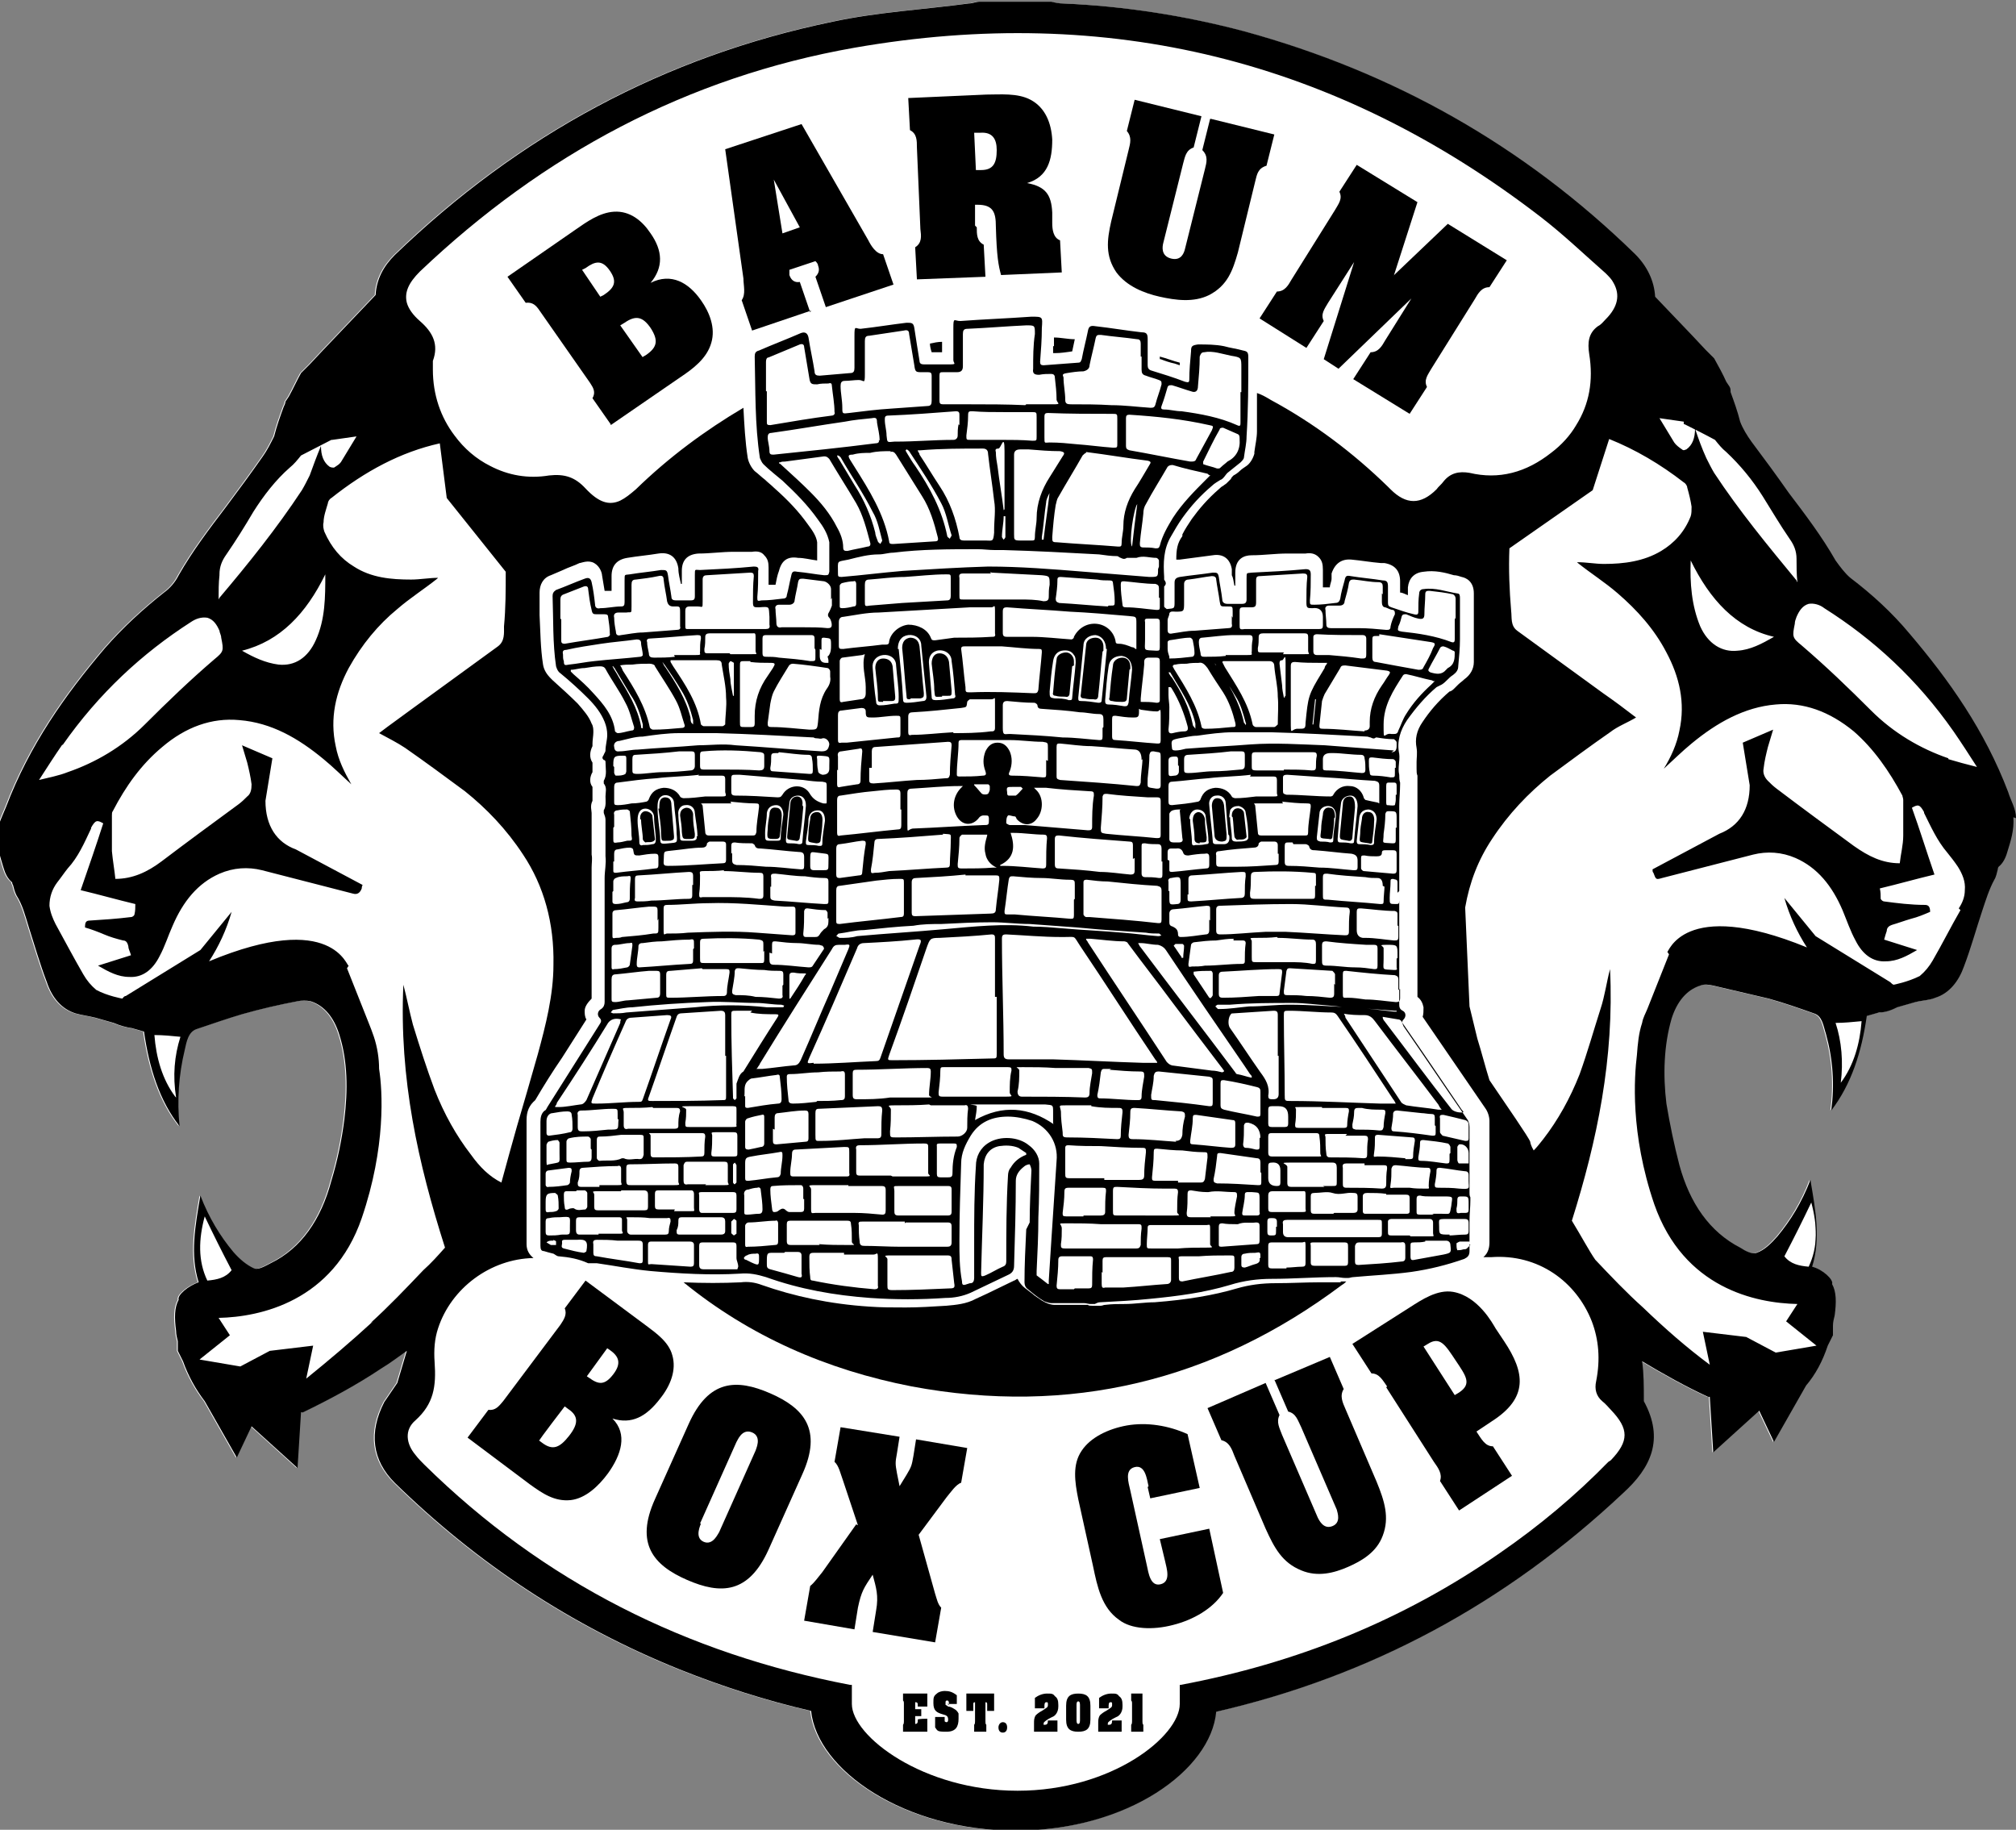 <?xml version="1.0" encoding="UTF-8"?>
<svg xmlns="http://www.w3.org/2000/svg" version="1.1" viewBox="0 0 232.4 210.9">
  <rect x="0" y="0" width="232.4" height="210.9" fill="#808080" stroke="none"/>
  <g>
    <g id="Layer_1">
      <g id="Whitespace">
        <path d="M27.9,75c1.4.8,2.7,1.5,4.2,1.6,1.8.2,3.4-.8,4.3-2.8,1.1-2.4,1.2-5,1.1-7.6-2.2,4.5-5.2,7.8-9.6,8.8Z"/>
        <path d="M16.7,83.5c2.6-2.6,5.2-5.1,8-7.5,1.1-.9,1.1-1,.8-2.5,0-.3-.1-.5-.2-.8-.3-.7-.7-1.3-1.4-1.5-.6-.1-1.3.1-1.9.5-5.7,3.6-10.7,8.2-14.8,14.2-.9,1.3-1.8,2.7-2.7,4.1,1.2-.3,2.3-.6,3.3-.9,3.2-1.1,6.3-2.9,8.9-5.5Z"/>
        <path d="M34.8,56.4c.3-.5.6-1.1.9-1.7.5-1.1.9-2.2,1.3-3.4,0,1.1.3,1.9,1,2.4.1.1.3.2.5.1.3-.2.7-.5.9-.8l1.7-2.8-2.8.4c0,0,0,0-.1,0,0,0,0,0,0,0-1.2.6-2.4,1.2-3.5,1.8-.4.5-.8,1-1.3,1.4-1.6,1.5-3,3.2-4.2,5.1-1,1.7-2,3.3-3.1,4.9h0c-.5.7-.8,1.4-.8,2.3,0,.9,0,1.8-.1,2.8,0,0,.1-.1.1-.2,3.4-3.9,6.6-8,9.5-12.4Z"/>
        <path d="M193.9,52.2c.1,0,.3,0,.5,0,.7-.5,1-1.3,1-2.4.5,1.2.9,2.3,1.3,3.4.3.6.6,1.2.9,1.7,2.9,4.4,6.2,8.4,9.5,12.4,0,0,0,0,.1.2,0-1,0-1.9-.1-2.8h0c0-.9-.3-1.6-.8-2.3-1.1-1.6-2.1-3.3-3.1-4.9-1.2-2-2.6-3.7-4.2-5.1-.5-.4-.9-.9-1.3-1.4-1.2-.6-2.3-1.2-3.5-1.8,0,0,0,0,0,0,0,0,0,0-.1,0l-2.8-.4,1.7,2.8c.2.4.6.6.9.8Z"/>
        <path d="M17.8,119.3h0c.2,2.6.9,5.1,2.4,7.1-.3-2.4-.1-4.8.5-7-1,0-1.9,0-3-.2Z"/>
        <path d="M196,72.2c.9,2,2.4,3,4.3,2.8,1.5-.2,2.8-.8,4.2-1.6-4.4-1.1-7.4-4.3-9.6-8.8,0,2.6,0,5.2,1.1,7.6Z"/>
        <path d="M48.8,37.3c1.4,1.3,2.2,2.6,1.5,4.6-.1.4,0,.9,0,1,0,2.9.9,5.5,2.5,7.6,1.1,1.5,2.5,2.7,4.1,3.5,2,1,4.4,1.5,6.8,1.1,1.9-.3,3,.1,4.2,1.5,1.4,1.6,2.6,2,4,1.4.6-.3,1.2-.7,1.8-1.3,10.9-10.5,24-16.5,39.1-17.6,12.1-.9,23.6,1.7,34.2,7.6,5,2.7,9.4,6.1,13.5,10,0,0,.2.2.3.3,1.8,1.8,3.5,1.8,5.3,0,.3-.3.6-.5.8-.9.8-1,1.8-1.2,3-1,1.7.3,3.4.3,4.9,0,1.6-.4,3.1-1.2,4.5-2.3,1.2-1,2.2-2.1,2.9-3.2,1.5-2.4,2-5.1,1.5-8.2-.2-1.3,0-2.4,1-3.2.3-.2.6-.6.9-.8,1.4-1.4,1.7-2.8.9-4.2-.2-.4-.5-.7-.9-1.1-2.5-2.2-4.9-4.5-7.5-6.5C154.6,7.1,128.1.6,98.9,5.7c-19.3,3.4-35.9,12.3-50.1,25.8h0c-1.3,1.3-1.9,2.4-1.5,3.6.2.7.7,1.4,1.5,2.1Z"/>
        <path d="M208.5,146c1.1-2.3,1-4.8.3-7.4-1,2.1-2,4.1-3.1,6.2.7.9,1.7,1.1,2.8,1.2Z"/>
        <path d="M210.3,70.1c-.6-.4-1.2-.6-1.8-.5-.7.2-1.1.8-1.4,1.5,0,.3-.2.5-.2.8-.3,1.5-.3,1.6.8,2.5,2.8,2.3,5.4,4.9,8,7.5,2.6,2.6,5.7,4.4,8.9,5.5h0c1,.4,2.1.6,3.3.9-.9-1.4-1.8-2.8-2.7-4.1-4.2-6-9.2-10.6-14.9-14.2Z"/>
        <path d="M26.7,146.4c-1.1-2.1-2.1-4.1-3.1-6.2-.7,2.6-.8,5.1.3,7.4,1.1-.1,2.1-.3,2.8-1.2Z"/>
        <path d="M224.7,98.5c-1.2-1.3-1.9-2.9-2.7-4.6,0,0,0,0,0-.1-.5-.9-.7-.9-1.4-.5.9,2.5,1.7,5.1,2.6,7.7-2.1.5-4.2,1.1-6.3,1.6,0,.4,0,.8.1,1.2,0,.1.2.3.4.3,1.6.1,3.2.3,4.7.4.5,0,.6.2.6.8-.7.3-1.5.5-2.2.8-.7.2-1.4.5-2.2.7-.3,0-.5.2-.6.7,0,.3-.2.6-.3,1,1.3.4,2.5.8,3.8,1.2-1.2.7-2.3,1.3-3.6,1.3-1.5.1-2.7-.8-3.5-2.4-.6-1.1-1-2.4-1.5-3.5-1.2-2.8-2.9-4.9-5.4-6-1.6-.7-3.3-.8-4.9-.4-3.5.9-7,1.8-10.5,2.7-.7.2-.7.2-1-.6,0-.1,0-.2-.1-.4l7.7-4.1c2.2-.8,3.5-2.7,3.5-5.6l-.8-4.9,3.5-1.5c-.2.7-.4,1.3-.6,2-.2.8-.4,1.7-.5,2.5,0,.6.1,1.1.5,1.4.3.3.6.6,1,.9,3,2.2,6,4.4,8.9,6.6,1.6,1.2,3.3,2,5.3,2,.1-1,.3-2.1.4-3.2,0-1.4,0-2.8,0-4.1,0-.2,0-.4-.1-.5-1.5-2.9-3.3-5.4-5.6-7.4-2.7-2.4-5.7-3.4-9-3.1-3.7.3-6.8,2.1-9.7,4.5-1.1.9-2.1,1.9-3.2,2.9.8-1.4,1.5-2.8,1.8-4.4.7-3.2,0-6.2-1.5-9-1.5-2.7-3.4-5-5.6-6.8-1.5-1.3-3.1-2.3-4.6-3.5,0,0,0,0-.1-.1,1,0,2.1.2,3.1.2,2.3,0,4.6-.2,6.6-1.5,1.5-.9,2.6-2.2,3.4-4,.1-.3.2-.7.1-1.1,0-.7-.3-1.5-.5-2.2,0-.2-.2-.5-.4-.6-2.7-2.2-5.6-3.9-8.6-5l-1.9,5.9-9.6,6.7c0,2.4,0,4.8.2,7.2,0,.8-.2,1.7.7,2.3,3.3,2.4,6.6,4.8,9.9,7.2,1.2.9,2.5,1.8,3.8,2.8-1.1.6-2.1,1.1-3,1.7-2.3,1.6-4.6,3.3-6.9,5-2.5,2-4.8,4.4-6.7,7.3-1.6,2.4-2.6,5-3.1,7.9l.5,11.4c.3,1.3.6,2.5.9,3.7.4,1.6.9,3.2,1.4,4.8,2,2.8,4.6,6.7,4.7,7.1,0,0,.2.4.4,1,.4-.4.8-.8,1.1-1.3,1.7-2.2,3.1-4.7,4.2-7.5.9-2.4,1.7-5,2.4-7.5.5-1.5.7-3.1,1.1-4.6.5,10.3-1.5,19.8-4.4,29,1,1.8,2,3.5,2.7,4.5,1.8,1.9,3.6,3.8,5.5,5.5,2.5,2.3,5.1,4.5,7.7,6.6l-.8-3.8,5,.6,3.4,1.8,4.7-.8-3.5-2.8,1.3-2c-4.8-.2-13.2-1.9-16.5-11.5-2.8-8.2-2.4-14.7-2-17.2,0-1.2.2-2.5.6-3.7.2-.6.4-1.1.6-1.6l2.5-6.3-.2-.3c.2.3,1.7-6.5,16.1-.5-1.1-1.7-2-3.6-2.6-5.7l3.6,4.4,8.6,5.3c.2,0,.3.2.4.3,0,0,1.7-.3,3-1,.6-.5,1-1.1,1.5-1.8,1.1-1.9,2.1-3.8,3.2-5.8.3-.6.6-1.3.7-2.1,0-1-.3-1.9-.8-2.7-.4-.5-.8-1.1-1.2-1.6Z"/>
        <path d="M51.6,143.5c-3.1-9.6-5.3-19.5-4.8-30.3.4,1.5.6,3.1,1.1,4.6.8,2.5,1.5,5,2.5,7.5,1.1,2.8,2.5,5.3,4.2,7.5,1,1.3,2.1,2.4,3.5,3.2.6-2.2,1.2-4.3,1.8-6.5.8-2.8,1.6-5.5,2.4-8.3h0c.9-3.4,1.7-6.8,1.8-10.3.1-4.8-1.1-9.1-3.5-12.7-1.9-2.9-4.2-5.3-6.7-7.3-2.3-1.7-4.5-3.4-6.9-5-.9-.7-2-1.1-3-1.7,1.3-1,2.5-1.9,3.8-2.8,3.3-2.4,6.6-4.8,9.9-7.2.8-.6.6-1.5.7-2.3.2-2.1.3-4.2.2-6.3l-6.8-8.5-.8-6.3h0c-4.5,1-8.6,3.2-12.5,6.2-.2.1-.4.4-.4.6-.2.7-.4,1.5-.5,2.2,0,.4,0,.8.1,1.1.7,1.8,1.9,3.1,3.4,4,2,1.2,4.3,1.5,6.6,1.5,1,0,2-.2,3.1-.2,0,0,0,.1-.1.1-1.5,1.2-3.1,2.2-4.6,3.5-2.2,1.9-4.2,4.1-5.6,6.8-1.5,2.8-2.2,5.8-1.5,9,.3,1.6,1,3.1,1.8,4.4-1.1-1-2.1-2-3.2-2.9-2.9-2.4-6.1-4.2-9.7-4.5-3.2-.3-6.2.8-8.9,3.1-2.3,2-4.1,4.6-5.7,7.4,0,.1-.1.3-.1.5,0,1.4,0,2.8,0,4.1,0,1.1.3,2.2.4,3.2,2,0,3.6-.8,5.3-2,3-2.2,5.9-4.4,8.9-6.6.3-.3.7-.6,1-.9.4-.4.6-.9.5-1.4-.1-.8-.3-1.7-.5-2.5-.2-.7-.4-1.3-.6-2l3.5,1.5-.8,4.9c0,2.8,1.2,4.7,3.5,5.6l7.7,4.1c0,.2,0,.3-.1.4q-.3.8-1,.6c-3.5-.9-7-1.8-10.5-2.7-1.6-.4-3.3-.3-4.9.4-2.5,1.1-4.2,3.2-5.4,6-.5,1.2-1,2.4-1.5,3.5-.8,1.6-2,2.5-3.5,2.4-1.3,0-2.4-.6-3.6-1.3,1.3-.4,2.5-.8,3.8-1.2-.1-.4-.2-.7-.3-1,0-.4-.3-.6-.6-.7-.7-.2-1.5-.5-2.2-.7s-1.5-.5-2.2-.8c0-.5.2-.8.6-.8,1.6,0,3.1-.2,4.7-.4.1,0,.3-.2.4-.3,0-.4,0-.8.1-1.2-2.1-.5-4.2-1.1-6.3-1.6.9-2.6,1.7-5.2,2.6-7.7-.7-.4-.9-.4-1.4.5,0,0,0,0,0,.1-.8,1.6-1.5,3.2-2.7,4.6-.4.5-.8,1-1.2,1.6-.5.8-.9,1.7-.9,2.7,0,.8.4,1.5.7,2.1,1,1.9,2.1,3.9,3.2,5.8.4.7.9,1.3,1.5,1.8,1.4.7,3,1,3,1,.1,0,.3-.2.4-.3l8.6-5.3,3.6-4.4c-.6,2.1-1.5,4-2.6,5.7,14.4-5.9,15.9.8,16.1.5l-.2.3,2.5,6.3c.2.5.5,1,.6,1.6.4,1.2.5,2.4.6,3.7.4,2.5.8,9-2,17.2-3.3,9.7-11.7,11.4-16.5,11.5l1.3,2-3.5,2.8,4.7.8,3.4-1.8,5-.6-.8,3.8c2.7-2,5.2-4.2,7.7-6.6,2.1-1.9,4.1-4,6.1-6.1.8-.8,1.6-1.7,2.5-2.6Z"/>
        <path d="M212.2,124.8c1.5-2,2.2-4.5,2.4-7.1-1,0-2,.1-3,.2.7,2.1.9,4.5.6,6.9Z"/>
        <path d="M184.3,161.7c-.7-.6-.9-1.4-.7-2.3.5-2.4.3-4.8-.5-6.9-1.7-4.5-6.2-7.8-11.6-7.4-2.6.2-4.3-.3-6-2.1-1.8-1.9-3.3-1.6-5.2.2,0,0,0,0,0,0-1.8,1.8-3.6,3.6-5.6,5.1-14.8,11.1-31.4,15.1-49.6,11.7-11.8-2.2-22.2-7.4-30.7-16-.1-.1-.2-.2-.3-.3-3.2-3.1-4.7-2-6.9.5-.9,1.1-1.9,1.3-3.2,1-5.9-1.2-11.7,2.5-13.4,7.9-.4,1.2-.5,2.5-.4,3.9.2,2.8,0,4.8-2.2,6.7-1.3,1.1-1.1,2.7,0,4,.3.4.6.7,1,1.1,13.7,13.7,30.2,21.9,49.1,25.4h-.1c0,.1.3,0,.3,0v2.2c0,3.7,8.3,10,19.1,10s18.7-6.3,18.7-10v-2.2h0c0,0,.1,0,.1,0,13.3-2.5,25.6-7.4,36.8-15.2,4.5-3.1,8.7-6.6,12.5-10.5,2.1-2.1,2.1-3.6,0-5.8-.3-.3-.7-.7-1-1Z"/>
        <path fill="#fff" d="M231.4,91.3c-2.7-7.1-6.8-12.9-11.4-18.3-2-2.4-4.3-4.5-6.8-6.4-.6-.5-1.2-1.3-1.7-2-1.6-2.8-3.5-5.3-5.4-7.8-1.4-2-2.8-3.9-4.3-5.9-.5-.7-1-1.5-1.3-2.3-.3-1.2-.7-2.3-1.1-3.4,0-.2,0-.4-.1-.6l-.4-.6c-.4-.9-.9-1.8-1.4-2.7l-1-1-1.5-1.6-4.3-4.5c-.1-1.8-.9-3.5-2.3-4.9-12.8-12.5-27.9-21-45.1-25.7-6.8-1.8-13.8-2.9-20.9-3.2-.4,0-.9-.1-1.3-.2h-8.3c-.4,0-.8.2-1.2.2-5.2.7-10.6,1-15.7,2.1-19.4,4-36.2,13.1-50.5,26.9-1.3,1.3-2.1,2.8-2.2,4.6l-6.1,6.4-1.5,1.6-1,1c-.5.9-.9,1.8-1.4,2.7l-.4.6c0,.2-.1.4-.2.6-.4,1.1-.8,2.2-1.1,3.4-.4.8-.8,1.6-1.3,2.3-1.4,2-2.8,3.9-4.3,5.9-1.9,2.5-3.8,5-5.4,7.8-.4.8-1,1.5-1.7,2-2.4,1.9-4.7,4-6.8,6.4-4.6,5.4-8.7,11.2-11.4,18.3-.4,1-.9,1.9-1,3-.1,1.4.3,2.7.7,4,.2.7.5,1.3,1,1.7,0,0,0,.2.1.3.1.4.2.8.4,1.2.7,1.1,1,2.3,1.4,3.6.7,2.2,1.3,4.3,2.1,6.4.6,1.8,1.7,3.1,3.3,3.6.7.2,1.5.3,2.3.5l2.1.6c.7.3,1.4.5,2.1.6l1.4.4c.6,4.2,1.8,8,4.1,10.9-.3-3-.1-5.9.6-8.8.2-.9.4-2.1,1.4-2.4,1.8-.6,3.5-1.2,5.2-1.7,2.1-.6,4.3-1.1,6.4-1.5.5-.1,1-.1,1.5,0,1.6.5,2.7,1.9,3.3,3.8,1,3.1,1,6.5.6,9.8-.3,2.4-.8,4.8-1.5,7.1-1.2,4.5-3.5,7.8-7,9.5-.6.3-1.4.8-1.9.6-.9-.4-1.7-1.1-2.4-1.9-1.5-1.8-2.8-3.9-3.8-6.5-.6,3.5-1.2,6.8-.2,10-1.2.4-2.5,1.5-2.3,2-.5.9-.5,2.1-.3,3.6,0,.4.1.8.2,1.2v1.1s.6,1.2.6,1.2c.6,1.7,1.5,3.3,2.5,4.6l3.7,6.5,1.7-3.6,5.3,4.8.4-6.4c0,0,.1,0,.2,0,3.1-1.5,6.1-3.1,9.1-5.1,1-.6,1.9-1.3,2.9-2l-1.1,3.7-1.5,2.2h0c-1.8,3.5-1.4,6.7,1.2,9.3,9.5,9.3,20.4,16.5,32.8,21.5,5,2,10,3.6,15.2,4.8.7,6.8,10.7,13.8,23.6,13.8s22.5-7,23.1-13.7c17.8-4.1,33.4-12.5,46.9-25.2,3.2-2.9,4.8-6.2,2.4-10.6,0-1.7,0-3.2-.2-4.6,2.5,1.5,5,2.9,7.6,4.1,0,0,.1,0,.2,0l.4,6.4,5.3-4.8,1.7,3.6,3.7-6.5c1.1-1.3,1.9-2.8,2.5-4.6l.6-1.2v-1.1c0-.4.1-.8.2-1.2.2-1.5.2-2.7-.3-3.6.2-.5-1.1-1.7-2.3-2,1-3.2.4-6.5-.2-10-1,2.6-2.3,4.7-3.8,6.5-.7.8-1.5,1.6-2.4,1.9-.5.2-1.3-.2-1.9-.6-3.5-1.8-5.8-5.1-7-9.5-.6-2.3-1.1-4.7-1.5-7.1-.4-3.3-.3-6.7.6-9.8.6-1.9,1.7-3.3,3.3-3.8.5-.2,1-.1,1.5,0,2.1.5,4.3,1,6.4,1.5,1.8.5,3.5,1.1,5.2,1.7,1,.3,1.1,1.5,1.4,2.4.8,2.9,1,5.8.6,8.8,2.3-3,3.5-6.7,4.1-10.9l1.4-.4c.8,0,1.5-.3,2.1-.6l2.1-.6c.8-.2,1.6-.2,2.3-.5,1.6-.5,2.7-1.9,3.3-3.6.8-2.1,1.4-4.3,2.1-6.4.4-1.2.8-2.5,1.4-3.6.2-.3.3-.8.4-1.2,0,0,0-.2.1-.3.5-.4.8-1,1-1.7.4-1.3.8-2.5.7-4,0-1.1-.6-2-.9-3Z"/>
      </g>
      <g id="Emblem">
        <path d="M154.6,147.8c-.8,0-1.6,0-2.5,0-1.6,0-3.3.1-5,.1s-3.1.2-4.5.6c-2.7.8-5.7,1.3-9.5,1.6-1.1,0-2.3.2-3.4.2-.8,0-1.5,0-2.3.1-.2,0-.3.1-.5.1-.3,0-.6,0-1,0-.2,0-.4,0-.5-.1h-.1c-.5,0-1.1,0-1.6,0-.7,0-1.4,0-2.1,0-.5,0-1-.2-1.5-.5-.4-.3-.8-.5-1.1-.8-.3-.2-.5-.4-.8-.6-.4-.3-.7-.7-.9-1.1-.1,0-.3.2-.4.2-1,.5-2.1,1-3.1,1.5l-1.3.6c-1.1.6-2.3.7-3.4.8-1.6.1-3.2.2-4.7.2s-2.8,0-4.2-.1c-4.6-.3-8.7-1.2-12.4-2.5-.8-.3-1.6-.4-2.4-.3-2.1.1-4.3.1-6.6,0,7.6,6.2,16.5,10.1,26.3,12,18.2,3.4,34.8-.6,49.6-11.7.2-.1.4-.3.5-.4,0,0-.2,0-.3,0-.2,0-.3,0-.4,0Z"/>
        <path d="M232.4,94.3c0-1.1-.6-2-.9-3-2.7-7.1-6.8-12.9-11.4-18.3-2-2.4-4.3-4.5-6.8-6.4-.6-.5-1.2-1.3-1.7-2-1.6-2.8-3.5-5.3-5.4-7.8-1.4-2-2.8-3.9-4.3-5.9-.5-.7-1-1.5-1.3-2.3-.3-1.2-.7-2.3-1.1-3.4,0-.2,0-.4-.1-.6l-.4-.6c-.4-.9-.9-1.8-1.4-2.7l-1-1-1.5-1.6-4.3-4.5c-.1-1.8-.9-3.5-2.3-4.9-12.8-12.5-27.9-21-45.1-25.7-6.8-1.8-13.8-2.9-20.9-3.2-.4,0-.9-.1-1.3-.2h-8.3c-.4,0-.8.2-1.2.2-5.2.7-10.6,1-15.7,2.1-19.4,4-36.2,13.1-50.5,26.9-1.3,1.3-2.1,2.8-2.2,4.6l-6.1,6.4-1.5,1.6-1,1c-.5.9-.9,1.8-1.4,2.7l-.4.6c0,.2-.1.4-.2.6-.4,1.1-.8,2.2-1.1,3.4-.4.8-.8,1.6-1.3,2.3-1.4,2-2.8,3.9-4.3,5.9-1.9,2.5-3.8,5-5.4,7.8-.4.8-1,1.5-1.7,2-2.4,1.9-4.7,4-6.8,6.4-4.6,5.4-8.7,11.2-11.4,18.3-.4,1-.9,1.9-1,3-.1,1.4.3,2.7.7,4,.2.7.5,1.3,1,1.7,0,0,0,.2.1.3.1.4.2.8.4,1.2.7,1.1,1,2.3,1.4,3.6.7,2.2,1.3,4.3,2.1,6.4.6,1.8,1.7,3.1,3.3,3.6.7.2,1.5.3,2.3.5l2.1.6c.7.3,1.4.5,2.1.6l1.4.4c.6,4.2,1.8,8,4.1,10.9-.3-3-.1-5.9.6-8.8.2-.9.4-2.1,1.4-2.4,1.8-.6,3.5-1.2,5.2-1.7,2.1-.6,4.3-1.1,6.4-1.5.5-.1,1-.1,1.5,0,1.6.5,2.7,1.9,3.3,3.8,1,3.1,1,6.5.6,9.8-.3,2.4-.8,4.8-1.5,7.1-1.2,4.5-3.5,7.8-7,9.5-.6.3-1.4.8-1.9.6-.9-.4-1.7-1.1-2.4-1.9-1.5-1.8-2.8-3.9-3.8-6.5-.6,3.5-1.2,6.8-.2,10-1.2.4-2.5,1.5-2.3,2-.5.9-.5,2.1-.3,3.6,0,.4.1.8.2,1.2v1.1s.6,1.2.6,1.2c.6,1.7,1.5,3.3,2.5,4.6l3.7,6.5,1.7-3.6,5.3,4.8.4-6.4c0,0,.1,0,.2,0,3.1-1.5,6.1-3.1,9.1-5.1,1-.6,1.9-1.3,2.9-2l-1.1,3.7-1.5,2.2h0c-1.8,3.5-1.4,6.7,1.2,9.3,9.5,9.3,20.4,16.5,32.8,21.5,5,2,10,3.6,15.2,4.8.7,6.8,10.7,13.8,23.6,13.8s22.5-7,23.1-13.7c17.8-4.1,33.4-12.5,46.9-25.2,3.2-2.9,4.8-6.2,2.4-10.6,0-1.7,0-3.2-.2-4.6,2.5,1.5,5,2.9,7.6,4.1,0,0,.1,0,.2,0l.4,6.4,5.3-4.8,1.7,3.6,3.7-6.5c1.1-1.3,1.9-2.8,2.5-4.6l.6-1.2v-1.1c0-.4.1-.8.2-1.2.2-1.5.2-2.7-.3-3.6.2-.5-1.1-1.7-2.3-2,1-3.2.4-6.5-.2-10-1,2.6-2.3,4.7-3.8,6.5-.7.8-1.5,1.6-2.4,1.9-.5.2-1.3-.2-1.9-.6-3.5-1.8-5.8-5.1-7-9.5-.6-2.3-1.1-4.7-1.5-7.1-.4-3.3-.3-6.7.6-9.8.6-1.9,1.7-3.3,3.3-3.8.5-.2,1-.1,1.5,0,2.1.5,4.3,1,6.4,1.5,1.8.5,3.5,1.1,5.2,1.7,1,.3,1.1,1.5,1.4,2.4.8,2.9,1,5.8.6,8.8,2.3-3,3.5-6.7,4.1-10.9l1.4-.4c.8,0,1.5-.3,2.1-.6l2.1-.6c.8-.2,1.6-.2,2.3-.5,1.6-.5,2.7-1.9,3.3-3.6.8-2.1,1.4-4.3,2.1-6.4.4-1.2.8-2.5,1.4-3.6.2-.3.3-.8.4-1.2,0,0,0-.2.1-.3.5-.4.8-1,1-1.7.4-1.3.8-2.5.7-4ZM194.1,48.9c0,0,0,0,.1,0,0,0,0,0,0,0,1.2.6,2.4,1.2,3.5,1.8.4.5.8,1,1.3,1.4,1.6,1.5,3,3.2,4.2,5.1,1,1.6,2,3.3,3.1,4.9.5.7.8,1.4.8,2.3h0c0,.9,0,1.8.1,2.7,0,0-.1-.1-.1-.2-3.3-4-6.6-8-9.5-12.4-.3-.5-.6-1.1-.9-1.7-.5-1.1-.9-2.2-1.3-3.4,0,1.1-.3,1.9-1,2.4-.1,0-.3.2-.5,0-.3-.2-.7-.5-.9-.8l-1.7-2.8,2.8.4ZM204.5,73.4c-1.4.8-2.7,1.5-4.2,1.6-1.8.2-3.4-.8-4.3-2.8-1-2.4-1.2-5-1.1-7.6,2.2,4.5,5.2,7.8,9.6,8.8ZM25.3,66.2c0-.9.3-1.6.8-2.3h0c1.1-1.6,2.1-3.2,3.1-4.9,1.2-1.9,2.6-3.7,4.2-5.1.5-.4.9-.9,1.3-1.4,1.2-.6,2.3-1.2,3.5-1.8,0,0,0,0,0,0,0,0,0,0,.1,0l2.8-.4-1.7,2.8c-.2.4-.6.6-.9.8-.1,0-.3,0-.5-.1-.7-.5-1-1.3-1-2.4-.5,1.2-.9,2.3-1.3,3.4-.3.6-.6,1.2-.9,1.7-2.9,4.4-6.2,8.5-9.5,12.4,0,0,0,0-.1.2,0-1,0-1.9.1-2.8ZM37.5,66.2c0,2.6,0,5.2-1.1,7.6-.9,2-2.4,3-4.3,2.8-1.5-.2-2.8-.8-4.2-1.6,4.4-1.1,7.4-4.3,9.6-8.8ZM7.2,85.9c4.2-6,9.2-10.6,14.8-14.2.6-.4,1.2-.6,1.9-.5.7.2,1.1.8,1.4,1.5,0,.2.2.5.2.8.3,1.5.3,1.6-.8,2.5-2.8,2.4-5.4,4.9-8,7.5-2.6,2.6-5.7,4.4-8.9,5.5-1,.4-2.1.6-3.3.9.9-1.4,1.8-2.8,2.7-4.1ZM20.2,126.4c-1.5-2-2.2-4.5-2.4-7.1h0c1,0,2,.1,3,.2-.7,2.2-.9,4.5-.5,7ZM23.6,140.2c1,2.1,2,4.1,3.1,6.2-.7.9-1.7,1.1-2.8,1.2-1.1-2.3-1-4.8-.3-7.4ZM43,152.3c-2.5,2.3-5.1,4.5-7.7,6.6l.8-3.8-5,.6-3.4,1.8-4.7-.8,3.5-2.8-1.3-2c4.8-.1,13.2-1.9,16.5-11.5,2.8-8.2,2.4-14.7,2-17.2,0-1.2-.2-2.5-.6-3.7-.2-.6-.4-1.1-.6-1.6l-2.5-6.3.2-.3c-.2.3-1.7-6.5-16.1-.5,1.1-1.7,2-3.6,2.6-5.7l-3.6,4.4-8.6,5.3c-.2,0-.3.2-.4.3,0,0-1.7-.3-3-1-.6-.5-1.1-1.1-1.5-1.8-1.1-1.9-2.1-3.8-3.2-5.8-.3-.6-.6-1.3-.7-2.1,0-1,.3-1.9.9-2.7.4-.5.8-1.1,1.2-1.6,1.2-1.3,1.9-2.9,2.7-4.6,0,0,0,0,0-.1.5-.9.7-.9,1.4-.5-.8,2.5-1.7,5.1-2.6,7.7,2.1.5,4.2,1.1,6.3,1.6,0,.4,0,.8-.1,1.2,0,.1-.2.3-.4.3-1.6.2-3.1.3-4.7.4-.5,0-.6.2-.6.8.7.2,1.5.5,2.2.8s1.4.5,2.2.7c.3,0,.5.2.6.7,0,.3.2.6.3,1-1.3.4-2.5.8-3.8,1.2,1.2.7,2.3,1.3,3.6,1.3,1.5.1,2.7-.8,3.5-2.4.6-1.1,1-2.4,1.5-3.5,1.2-2.8,2.9-4.9,5.4-6,1.6-.7,3.3-.8,4.9-.4,3.5.9,7,1.8,10.5,2.7q.7.2,1-.6c0-.1,0-.2.1-.4l-7.7-4.1c-2.2-.8-3.5-2.7-3.5-5.6l.8-4.9-3.5-1.5c.2.7.4,1.3.6,2,.2.8.4,1.7.5,2.5,0,.6-.1,1.1-.5,1.4-.3.3-.6.6-1,.9-3,2.2-6,4.4-8.9,6.6-1.6,1.2-3.3,2-5.3,2-.1-1-.3-2.1-.4-3.2,0-1.4,0-2.7,0-4.1,0-.2,0-.4.1-.5,1.5-2.9,3.3-5.4,5.7-7.4,2.7-2.3,5.7-3.4,8.9-3.1,3.7.3,6.8,2.1,9.7,4.5,1.1.9,2.1,1.9,3.2,2.9-.8-1.4-1.5-2.8-1.8-4.4-.7-3.2,0-6.2,1.5-9,1.5-2.7,3.4-5,5.6-6.8,1.5-1.3,3.1-2.3,4.6-3.5,0,0,0,0,.1-.1-1,0-2.1.2-3.1.2-2.3,0-4.6-.2-6.6-1.5-1.5-.9-2.6-2.2-3.4-4-.1-.3-.2-.7-.1-1.1,0-.7.3-1.5.5-2.2,0-.2.2-.5.4-.6,3.9-3.1,8-5.3,12.5-6.3h0s.8,6.3.8,6.3l6.8,8.5c0,2.1,0,4.2-.2,6.3,0,.8.1,1.7-.7,2.3-3.3,2.4-6.6,4.8-9.9,7.2-1.2.9-2.5,1.8-3.8,2.8,1.1.6,2.1,1.1,3,1.7,2.3,1.6,4.6,3.3,6.9,5,2.5,2,4.8,4.4,6.7,7.3,2.4,3.6,3.6,7.9,3.5,12.7,0,3.5-.9,7-1.8,10.3h0c-.8,2.8-1.6,5.6-2.4,8.3-.6,2.1-1.2,4.3-1.8,6.5-1.4-.7-2.5-1.8-3.5-3.2-1.7-2.2-3.1-4.7-4.2-7.5-.9-2.4-1.7-4.9-2.5-7.5-.4-1.5-.7-3.1-1.1-4.6-.5,10.8,1.7,20.6,4.8,30.3-.8.9-1.6,1.8-2.5,2.6-2,2.1-4,4.2-6.1,6.1ZM185.4,168.5c-3.8,3.9-8,7.4-12.5,10.5-11.2,7.8-23.5,12.7-36.8,15.2h-.1s0,0,0,0v2.2c0,3.7-7.8,10-18.7,10s-19.1-6.3-19.1-10v-2.2h-.3c0,.1.1,0,.1,0-18.8-3.6-35.3-11.8-49.1-25.4-.3-.3-.7-.7-1-1.1-1.1-1.3-1.3-2.9,0-4,2.1-1.9,2.4-3.9,2.2-6.7-.1-1.4,0-2.7.4-3.9,1.5-4.6,6-8,11-8.1-.5-.4-.8-.9-.8-1.6,0-1.3,0-2.6,0-3.8v-1.9c0-1.3,0-2.6,0-4v-.9c0-1.2,0-2.4,0-3.7,0-1,.3-1.7,1-2.3h0c1-1.7,2-3.3,3.1-4.9l2.8-4.4c-.2-.3-.2-.7-.2-1,0-.5.4-1,.8-1.4,0-1.3,0-2.5,0-3.8v-1.3c0-.8,0-1.5,0-2.3,0-.8,0-1.5,0-2.3,0-.5,0-1,0-1.5,0-.7,0-1.3,0-2s0-.2,0-.4v-.2c0-.1,0-.3,0-.4,0-.4,0-.6,0-.9,0-.5.1-1,0-1.5,0-.6,0-1.1,0-1.5,0-.3,0-.5,0-.8,0-.4,0-.8,0-1.2,0-.3,0-.6,0-.9,0,0,0-.1,0-.2,0,0,0-.2,0-.2,0-.3-.2-.8.1-1.4,0,0,0-.2,0-.4,0-.2,0-.3,0-.5,0-.2,0-.3,0-.4,0,0,0-.2,0-.3-.4-.5-.3-1.2,0-1.7,0-.1,0-.4,0-.7,0-.1,0-.2,0-.4-.4-.6-.3-1.3,0-1.9v-.3c0-.4.1-.9.1-1.3,0-.3,0-.7-.2-1-.3-.8-.9-1.5-1.6-2.3-.9-.9-1.9-1.8-2.9-2.7l-.2-.2c-.5-.5-.8-1-.9-1.6-.3-1.9-.3-3.8-.4-5.7,0-.9,0-1.7,0-2.6,0-.9.4-1.7,1.3-2l1.4-.6c.6-.3,1.3-.5,1.9-.8.2,0,1-.4,1.7,0,.7.4.9,1.2.9,1.4.1.6.2,1.2.3,1.8.3,0,.5,0,.8,0,0-.5,0-1.1,0-1.7,0-1.2.6-1.9,1.8-2.1,1.2-.2,2.4-.3,3.6-.5,1.3-.2,2.1.4,2.3,1.7h0c0,.7.2,1.3.3,1.8,0,0,0,0,.1,0,0-.5,0-1,0-1.5,0-1.2.6-1.9,1.9-2,1.4,0,2.7-.2,4.1-.2h2.1c.6-.1,1.1,0,1.4.4.4.4.5.8.5,1.4,0,.7,0,1.3,0,2,.3,0,.5,0,.8,0,.1-.5.2-1.1.4-1.6.3-1.2,1-1.7,2.2-1.5.7,0,1.4.2,2.2.3,0-.1,0-.3,0-.4,0-.2,0-.4,0-.5v-.4c0-.3,0-.6,0-.8-.1-.7-.5-1.3-1.1-2.1-1-1.4-2.2-2.7-3.9-4.2-.3-.3-.7-.6-1-.9-.4-.3-.8-.7-1.2-1-.4-.4-.7-1-.8-1.5-.3-1.9-.4-3.9-.5-5.8-4.4,2.6-8.6,5.7-12.4,9.4-.7.6-1.2,1-1.8,1.3-1.3.6-2.5.2-4-1.4-1.2-1.3-2.4-1.7-4.2-1.5-2.4.4-4.7,0-6.8-1.1-1.6-.8-3-2-4.1-3.5-1.6-2.1-2.5-4.7-2.5-7.6,0-.1,0-.6,0-1,.7-1.9,0-3.3-1.5-4.6-.8-.7-1.3-1.4-1.5-2.1-.3-1.2.2-2.3,1.5-3.6h0c14.2-13.5,30.8-22.4,50.1-25.8,29.2-5.1,55.6,1.4,79.1,19.5,2.6,2,5,4.3,7.5,6.5.4.4.7.7.9,1.1.8,1.4.5,2.8-.9,4.2-.3.3-.5.6-.9.8-1.1.8-1.2,1.9-1,3.2.5,3.1,0,5.8-1.5,8.2-.7,1.2-1.7,2.3-2.9,3.2-1.4,1.1-2.9,1.9-4.5,2.3-1.6.4-3.2.4-4.9,0-1.2-.2-2.2,0-3,1-.2.3-.6.6-.8.9-1.8,1.8-3.5,1.8-5.3,0,0,0-.2-.2-.3-.3-4-3.9-8.5-7.3-13.5-10-.5-.3-1-.6-1.6-.8,0,1.5,0,3,0,4.4,0,.8-.2,1.6-.3,2.4v.2c-.2.7-.6,1.2-.9,1.4-.3.2-.6.4-.8.6-.2.2-.5.4-.7.5,0,0,0,0-.1.1,0,0-.2.2-.2.3-.1.1-.3.3-.5.5-.1.1-.3.2-.4.3-.2.1-.3.2-.4.3-1.4,1.2-2.4,2.4-3.2,3.5-.4.6-.8,1.2-1.1,1.8v.2c-.6.8-.7,1.6-.7,2.7.1,0,.2,0,.4,0l3.8-.5c1.2-.2,2,.4,2.2,1.6v.7c.2.4.2.8.3,1.2,0,0,0,0,.1,0,0-.5,0-1,0-1.5,0-1.6,1-2,1.9-2,1.4,0,2.7-.2,4.1-.2h2.1c.6-.1,1.1,0,1.5.4.4.4.5.8.5,1.5,0,.7,0,1.3,0,2,.3,0,.5,0,.8,0,0-.3.2-.7.2-1v-.6c.4-1.2,1.2-1.7,2.3-1.6,1.1.1,2.2.3,3.4.4h.4c1.2.2,1.8.9,1.8,2.1v.6c0,.2,0,.5,0,.7.3,0,.6.2.9.3v-.9c.1-1,.7-1.7,1.8-1.8,1.3-.2,2.5.1,3.5.4.3,0,.6.1.9.2.5.1,1.4.5,1.4,1.9,0,.6,0,1.2,0,1.8,0,1,0,2,0,3,0,.6,0,1.3,0,1.9,0,.4,0,.8,0,1.2,0,.8-.4,1.5-1.1,2-.2.2-.5.4-.7.6-.2.2-.3.3-.5.5-.2.2-.4.3-.5.3-1.3,1.1-2.3,2.3-3.1,3.5-.7,1-.9,2-.7,3,.1.6,0,1.2,0,1.6,0,.3,0,.6,0,.8,0,.3,0,.6.1.8h0c0,.2,0,.4,0,.5,0,.4,0,.6,0,.9,0,.5,0,1,0,1.5,0,.7,0,1.4,0,2,0,.7,0,1.4,0,2.2,0,.8,0,1.5,0,2.3,0,.5,0,1,0,1.5,0,.5,0,1.1,0,1.6,0,.9,0,1.8,0,2.7,0,3.4,0,6.8,0,10.3.4.3.6.7.7,1.2,0,.4,0,.8-.1,1.1,2.4,3.5,4.8,7,7.2,10.5.3.4.5,1,.5,1.5,0,2.5,0,5,0,7.5,0,0,0,.2,0,.3h-.3s.3,0,.3,0c0,0,0,.2,0,.4h0c0,.4,0,.7,0,.9,0,.5,0,1,0,1.6,0,1,0,2.2,0,3.3,0,.5-.1,1.2-.7,1.7.3,0,.6,0,.9,0,5.4-.4,9.8,2.8,11.6,7.4.8,2.1,1,4.4.5,6.9-.2.9,0,1.7.7,2.3.4.3.7.7,1,1,2.1,2.2,2.1,3.6,0,5.8ZM208.8,138.6c.7,2.6.8,5.1-.3,7.4-1.1-.1-2.1-.3-2.8-1.2,1.1-2.1,2.1-4.1,3.1-6.2ZM212.2,124.8c.3-2.4.1-4.8-.6-6.9,1,0,1.9-.1,3-.2-.2,2.6-.9,5.1-2.4,7.1ZM226,104.9c-1.1,1.9-2.1,3.9-3.2,5.8-.4.7-.9,1.3-1.5,1.8-1.4.7-3,1-3,1-.1,0-.3-.2-.4-.3l-8.6-5.3-3.6-4.4c.6,2.1,1.5,4,2.6,5.7-14.4-5.9-16,.8-16.1.5l.2.3-2.5,6.3c-.2.5-.5,1-.6,1.6-.4,1.2-.5,2.4-.6,3.7-.3,2.5-.8,9,2,17.2,3.4,9.7,11.7,11.4,16.5,11.5l-1.3,2,3.5,2.8-4.7.8-3.4-1.8-5-.6.8,3.8c-2.7-2-5.2-4.2-7.7-6.6-1.9-1.7-3.7-3.6-5.5-5.5-.7-1-1.6-2.7-2.7-4.5,2.9-9.2,4.9-18.7,4.4-29-.4,1.5-.6,3.1-1.1,4.6-.8,2.5-1.5,5-2.4,7.5-1.1,2.8-2.5,5.3-4.2,7.5-.4.5-.7.9-1.1,1.3-.3-.5-.4-.9-.4-1-.1-.4-2.8-4.3-4.7-7.1-.5-1.6-.9-3.2-1.4-4.8-.3-1.2-.6-2.5-.9-3.7l-.5-11.4c.5-2.9,1.5-5.5,3.1-7.9,1.9-2.9,4.2-5.3,6.7-7.3,2.3-1.7,4.6-3.4,6.9-5,.9-.7,2-1.1,3-1.7-1.3-1-2.5-1.9-3.8-2.8-3.3-2.4-6.6-4.8-9.9-7.2-.8-.6-.6-1.5-.7-2.3-.2-2.4-.3-4.8-.2-7.2l9.6-6.7,1.9-5.9c3,1.2,5.9,2.9,8.6,5,.2.1.4.4.4.6.2.7.4,1.5.5,2.2,0,.4,0,.8-.1,1.1-.7,1.8-1.9,3.1-3.4,4-2,1.2-4.3,1.5-6.6,1.5-1,0-2-.2-3.1-.2,0,0,.1.1.1.1,1.5,1.2,3.1,2.2,4.6,3.5,2.2,1.9,4.2,4.1,5.6,6.8,1.5,2.8,2.2,5.8,1.5,9-.3,1.6-1,3.1-1.8,4.4,1.1-1,2.1-2,3.2-2.9,2.9-2.4,6.1-4.2,9.7-4.5,3.2-.3,6.2.8,9,3.1,2.3,2,4.1,4.6,5.6,7.4,0,.1.1.3.1.5,0,1.4,0,2.8,0,4.1,0,1.1-.3,2.2-.4,3.2-2,0-3.6-.8-5.3-2-3-2.2-6-4.4-8.9-6.6-.4-.3-.7-.6-1-.9-.4-.4-.6-.9-.5-1.4.1-.9.3-1.7.5-2.5.2-.7.4-1.3.6-2l-3.5,1.5.8,4.9c0,2.8-1.2,4.7-3.5,5.6l-7.7,4.1c0,.2,0,.3.1.4.3.8.3.8,1,.6,3.5-.9,7-1.8,10.5-2.7,1.6-.4,3.3-.3,4.9.4,2.5,1.1,4.2,3.2,5.4,6,.5,1.2.9,2.4,1.5,3.5.8,1.6,2,2.5,3.5,2.4,1.3,0,2.4-.6,3.6-1.3-1.3-.4-2.5-.8-3.8-1.2.1-.4.2-.7.3-1,0-.4.3-.6.6-.7.7-.2,1.5-.5,2.2-.7.8-.2,1.5-.5,2.2-.8,0-.6-.2-.8-.6-.8-1.6,0-3.2-.2-4.7-.4-.1,0-.3-.1-.4-.3,0-.4,0-.8-.1-1.2,2.1-.5,4.2-1.1,6.3-1.6-.9-2.6-1.7-5.2-2.6-7.7.7-.4.9-.4,1.4.5,0,0,0,0,0,.1.8,1.6,1.5,3.2,2.7,4.6.4.5.8,1,1.2,1.6.5.8.9,1.7.8,2.7,0,.8-.3,1.5-.7,2.1ZM224.6,87.4h0c-3.2-1.1-6.3-2.9-8.9-5.5-2.6-2.6-5.2-5.1-8-7.5-1.1-.9-1.1-1-.8-2.5,0-.3.1-.5.2-.8.3-.7.7-1.3,1.4-1.5.6-.1,1.3.1,1.8.5,5.7,3.6,10.7,8.2,14.9,14.2.9,1.3,1.8,2.7,2.7,4.1-1.2-.3-2.3-.6-3.3-.9Z"/>
        <path d="M107.4,40.6c.4,0,.8,0,1.2,0,0-.4,0-.8,0-1.2-.5,0-.9.1-1.4.2,0,.3.1.7.2,1Z"/>
        <path d="M133.8,41.4c.5.2,1.1.4,1.6.5l.6.2c0-.1,0-.2,0-.3-.8-.2-1.5-.5-2.3-.7,0,.1,0,.2,0,.3Z"/>
        <path d="M121.4,39.9c0,.3,0,.5,0,.8h.2c.7,0,1.3-.1,2-.2l.3-1.4c-.8,0-1.6-.2-2.4-.2,0,.3,0,.6,0,1Z"/>
      </g>
      <g id="Towers">
        <path d="M118.7,140.9c0-2,.1-4,.2-6,0-.2-.1-.5-.2-.7-.2,0-.5.1-.7.3-.5.4-.9.9-.9,1.6,0,3.2-.1,6.5-.2,9.8,0,.5-.2.8-.6,1-1.5.7-2.9,1.4-4.4,2.1-.9.4-1.9.6-2.9.6-2.9.2-5.8.2-8.7,0-4.1-.3-8.1-1-12-2.4-1-.3-1.9-.5-3-.4-3.4.2-6.9,0-10.3-.3-2.1-.2-4.1-.6-6.2-.9-.2,0-.5,0-.7,0,0,0-.2,0-.3,0-1.1-.5-2.2-.7-3.4-.8-.2,0-.4-.2-.6-.3-.4-.1-.8-.2-1.1-.3-.3,0-.4-.2-.4-.6,0-1.3,0-2.6,0-3.8,0-2,0-3.9,0-5.9,0-1.5,0-3,0-4.6,0-.5.1-1,.5-1.3.1,0,.2-.2.3-.4,2-3.2,4-6.3,6-9.5.2-.3.3-.5,0-.8-.3-.3-.2-.8.2-1,.3-.2.4-.5.4-.8,0-1.7,0-3.4,0-5.2,0-1.5,0-3.1,0-4.6,0-1.2,0-2.3,0-3.5s0-.5,0-.8c0,0,0-.1,0-.2,0-.8.2-1.7.1-2.5,0-.8,0-1.5,0-2.2,0-.7,0-1.3,0-2,0-.3-.1-.5-.2-.8,0,0,0-.2,0-.3.3-.5.2-1.1.2-1.6s.2-1-.2-1.5c0,0,0-.2,0-.3.4-.7.2-1.4.2-2.2,0,0,0-.2-.2-.2-.2-.2-.2-.3,0-.6,0-.1.2-.3.2-.5,0-.6.2-1.2.2-1.8,0-.5-.1-1-.3-1.5-.4-1-1.1-1.9-1.9-2.7-1-1-2.1-2-3.2-2.9-.3-.2-.4-.5-.5-.8-.4-2.7-.3-5.4-.4-8.1,0-.3.1-.5.4-.7,1.1-.4,2.2-.9,3.3-1.3.5-.2.7,0,.8.4.2.9.3,1.7.4,2.6,0,.3.2.5.6.4.8,0,1.6-.2,2.4-.2.3,0,.4-.1.4-.5,0-.8,0-1.7,0-2.5s0-.6.6-.7c1.2-.2,2.4-.3,3.6-.5.6,0,.7,0,.8.6.1.8.3,1.7.4,2.5,0,.3.2.4.5.4.6,0,1.2,0,1.7,0,.4,0,.5-.1.5-.5,0-.8,0-1.6,0-2.4s0-.6.6-.6c2.1-.1,4.2-.2,6.2-.4.4,0,.6.1.5.5,0,1,0,2-.1,3,0,.5,0,.5.5.4.8,0,1.6-.1,2.4-.2.3,0,.5-.1.5-.4.2-.7.3-1.4.5-2.2.1-.5.2-.6.7-.5,1.1.1,2.1.3,3.1.4.5,0,.5,0,.6-.4,0-.5,0-.9,0-1.4,0-.2,0-.4,0-.6,0-.5,0-1,0-1.4-.2-1-.7-1.8-1.3-2.6-1.2-1.7-2.6-3.1-4.1-4.5-.7-.6-1.5-1.2-2.2-1.9-.2-.2-.3-.5-.4-.7-.6-3.9-.5-7.8-.6-11.7,0-.4.1-.6.5-.7,1.6-.7,3.2-1.3,4.8-2,.5-.2.8,0,.9.5.2,1.3.5,2.6.7,3.9,0,.4.2.5.6.5,1.2-.1,2.3-.2,3.5-.3.4,0,.5-.2.5-.6,0-1.2,0-2.4,0-3.7s.1-.8.7-.8c1.8-.2,3.6-.5,5.3-.7.6,0,.8,0,.9.6.2,1.3.4,2.6.6,3.8,0,.3.2.4.5.4,1,0,1.9,0,2.9,0s.5-.1.5-.5c0-1.2,0-2.4,0-3.7s.1-.8.8-.8c2.7-.2,5.4-.3,8.2-.5,1.3,0,1.3,0,1.2,1.3,0,1.3-.1,2.6-.2,3.9,0,.3.1.4.4.4,1.3-.1,2.6-.2,4-.3.3,0,.3-.2.4-.4.2-1.1.5-2.2.7-3.2.1-.6.3-.7.9-.6,1.8.2,3.5.5,5.3.7.6,0,.7.2.7.8,0,1,0,2,0,3,0,.3.1.5.4.6,1.3.4,2.6.8,3.9,1.3.4.1.5.1.5-.3,0-1,.1-2.1.2-3.2,0-.6.1-.7.8-.8,1,0,2,0,3,.2.7.2,1.5.3,2.2.5.5.1.6.2.6.8,0,3,0,6-.2,9.1,0,.8-.2,1.6-.3,2.4,0,.2-.2.4-.4.6-.5.4-1,.8-1.5,1.2-.2.2-.3.4-.5.6,0,0-.2.2-.3.2-.3.2-.7.4-1,.7-1.3,1.1-2.4,2.3-3.4,3.7-.5.7-.9,1.4-1.3,2.1-.9,1.5-.9,3.1-.8,4.7,0,0,0,.2,0,.3.2.3.3.5,0,.8,0,0,0,.2,0,.3,0,.7,0,1.3,0,2,0,.1.2.2.3.3,0,0,0,0,0,0,.9-.1.9,0,.9-.9,0-.7,0-1.4,0-2.1,0-.4.1-.6.6-.7,1.3-.2,2.5-.3,3.8-.5.5,0,.6,0,.7.5.1.8.3,1.7.4,2.6,0,.3.2.5.6.5.6,0,1.1,0,1.7,0,.3,0,.5-.1.5-.5,0-.8,0-1.6,0-2.4s0-.6.6-.7c2.1-.1,4.1-.2,6.2-.4.4,0,.6.1.6.6,0,1,0,2-.1,3,0,.5,0,.5.5.5.8,0,1.6-.1,2.4-.2.3,0,.5-.1.6-.5.1-.7.3-1.4.5-2.1.1-.5.2-.6.7-.5,1.2.2,2.5.3,3.7.5.5,0,.6.2.6.7,0,.6,0,1.3,0,1.9,0,.3.1.4.4.5.9.3,1.7.6,2.6.8.4.1.5,0,.5-.3,0-.7,0-1.4.1-2.1,0-.3.2-.5.5-.5,1.4-.2,2.6.3,3.9.5.3,0,.3.3.3.6,0,1.6,0,3.1,0,4.7,0,1-.1,2-.2,3.1,0,.4-.2.7-.6,1-.5.3-.8.8-1.3,1.1-.2.1-.4.2-.6.3-1.3,1.1-2.4,2.4-3.4,3.8-.8,1.2-1.2,2.5-.9,3.9.1.8-.2,1.6,0,2.4,0,.3,0,.6.1.9,0,0,0,.1,0,.2,0,.8-.1,1.7-.1,2.5,0,1.4,0,2.8,0,4.2,0,1.2,0,2.5,0,3.8,0,1.4,0,2.9,0,4.3,0,3.5,0,7,0,10.5,0,.3,0,.6.4.8.4.2.4.7.1,1-.3.3-.1.5,0,.8,2.5,3.6,4.9,7.2,7.4,10.8.1.2.2.5.2.8,0,2.5,0,5,0,7.6,0,.2,0,.3.1.5,0,0,0,.2,0,.3,0,.8-.1,1.6-.1,2.5,0,1.1,0,2.3,0,3.4,0,.5-.2.7-.6.9-2,.7-4,1.2-6.1,1.5-2.2.3-4.5.4-6.7.6-.2,0-.4.1-.6.1-.1,0-.2,0-.3,0-.4,0-.7-.1-1.1-.1-2.5,0-4.9.2-7.4.2-1.6,0-3.2.2-4.8.7-3,.9-6.1,1.3-9.2,1.6-1.9.2-3.9.3-5.8.4-.2,0-.4.1-.6.2-.2,0-.4,0-.5,0-.2,0-.5-.1-.7-.1-1.3,0-2.5,0-3.8,0-.2,0-.5-.1-.8-.2-.7-.4-1.3-.9-1.9-1.4-.3-.2-.4-.5-.4-.8,0-2,.1-4,.2-6.1h0ZM133.4,122.6s0,0,0-.1c0-.2-.2-.3-.3-.5-2.9-4.3-5.7-8.7-8.6-13-.8-1.2-.4-1-1.8-1-.1,0-.3,0-.4,0-2.1,0-4.2-.2-6.3-.3-.4,0-.5.1-.5.5,0,4.4.2,8.9.2,13.3,0,.4.1.6.6.6,1.7,0,3.4,0,5.1,0,3.4.1,6.9.3,10.3.4.6,0,1.1,0,1.7,0h0ZM114.9,114.9h-.2v-6.7c0-.3,0-.5-.4-.5-2,.2-4,.3-6,.4-1.1,0-1.1.1-1.5,1.2-1.4,4.1-2.8,8.2-4.3,12.3-.2.6-.2.6.4.6,3.8,0,7.6-.1,11.4-.2.6,0,.6,0,.6-.6v-6.6h0ZM93.8,122.6c2.4,0,4.8-.2,7.2-.3.3,0,.4-.1.5-.4,1.5-4.3,3-8.6,4.5-12.9.3-.7.2-.8-.6-.7-1.9.2-3.8.3-5.8.4-.4,0-.7.2-.8.6-1.8,4.2-3.6,8.4-5.5,12.6-.3.7-.3.7.5.6h0ZM160.9,127.2c-.1-.2-.2-.4-.3-.5-2.1-3.2-4.2-6.4-6.4-9.6-.2-.3-.4-.4-.7-.4-1.6,0-3.3-.2-4.9-.2-.6,0-.6,0-.6.6,0,3,.1,6.1.1,9.1,0,.7,0,.7.7.7,3.4,0,6.9.2,10.3.3.5,0,1.1,0,1.7,0h0ZM118.3,46.6h0c1,0,2.1,0,3.1,0s.5-.1.4-.5c0-.9-.1-1.7-.2-2.6,0-.3-.2-.4-.4-.4-.5,0-.9,0-1.4.1-.5,0-.8-.1-.7-.7,0-1.3,0-2.7.2-4,0-1,0-1-1-1-2.2.1-4.5.3-6.8.4-.4,0-.5.2-.5.6,0,1.2,0,2.5,0,3.7,0,.5-.2.7-.7.7-.5,0-1,0-1.6,0-.3,0-.4,0-.4.4v2.9c0,.3.1.4.4.4,1,0,2,0,3,0,2.2,0,4.3,0,6.5.1h0ZM125.2,52.2c-.1,0-.3.2-.4.3-.9,1.6-1.9,3.2-2.8,4.8-.2.3-.2.6-.3.9-.2,1.2-.3,2.4-.4,3.7,0,.5,0,.6.5.6,2.4.2,4.7.3,7.1.5.3,0,.4,0,.4-.4,0-.7.2-1.3.2-2,0-1.5.5-2.9,1.3-4.2.6-.9,1.1-1.8,1.7-2.8.2-.3.2-.4-.2-.5-2.4-.3-4.7-.7-7.1-1h0ZM120.9,148c0-.2,0-.3,0-.4l.3-4.7c.2-3,.4-6.1.6-9.1.2-2-.9-3.8-2.8-4.6-.9-.3-1.9-.5-2.8-.5-1.8,0-3.3.6-4.3,2.2-.6,1-1.1,2-1.1,3.2-.1,3-.2,5.9-.2,8.9,0,1.6,0,3.1.3,4.7,0,.4.1.5.6.3.1,0,.2-.1.4-.1.3,0,.4-.3.4-.6,0-1.3,0-2.6,0-3.9,0-3,0-6,.2-9,0-1.1.5-2.1,1.5-2.7,1.3-.8,3.4-.7,4.6.3.7.5,1.2,1.3,1.2,2.1,0,2.1,0,4.1-.1,6.2,0,2.1-.1,4.1-.2,6.2,0,.2,0,.4,0,.5.4.3.8.6,1.3,1h0ZM141.1,123.5s0,0,0-.1c-.1-.1-.2-.3-.3-.4-1.9-2.5-3.8-5-5.6-7.4-1.7-2.3-3.5-4.6-5.2-6.9,0-.1-.3-.2-.4-.2-1.3,0-2.6-.2-3.9-.3-.1,0-.3,0-.5,0,0,.2.2.3.2.4,3,4.6,6.1,9.2,9.1,13.8.2.2.3.3.6.4,1.6.2,3.1.4,4.6.6.4,0,.8.1,1.2.2h0ZM133.6,65.3c0-.2,0-.5,0-.7,0-.1-.2-.3-.3-.3-.8,0-1.5-.3-2.3,0-.1,0-.3,0-.5,0-.2,0-.4,0-.6,0-.3.2-.5.1-.7,0-.1,0-.3-.2-.4-.2-.7,0-1.4-.1-2.1-.2-3.7-.2-7.3-.4-11-.5-.3,0-.7,0-1,0-.7,0-1.3-.1-2-.1-3.2,0-6.5,0-9.7.4-.6,0-1.1.2-1.7.2-1.2,0-2.3.3-3.5.6-1.4.3-1.2,0-1.2,1.6h0c0,.3,0,.4.4.4,2.4-.2,4.7-.5,7.1-.7,3.3-.2,6.5-.4,9.8-.5,3.7,0,7.4.3,11.1.6,2.5.2,5,.4,7.5.6,1,0,1,0,1-.9h0ZM83.8,121.7h-.2v-4.7c0-.3-.1-.5-.5-.5-1.5.1-3.1.2-4.6.3-.2,0-.4.1-.5.4-1.1,3.1-2.1,6.1-3.2,9.2-.2.5-.1.5.4.5,2.7,0,5.3,0,8-.1.5,0,.5,0,.5-.5,0-1.5,0-3.1,0-4.6ZM107.4,44.8v-1.5c0-.3-.1-.4-.4-.4-.2,0-.5,0-.7,0-.7,0-.8,0-.9-.8-.2-1.2-.4-2.4-.6-3.6,0-.4-.2-.5-.6-.4-1.3.2-2.7.4-4,.6-.4,0-.5.2-.5.6,0,1.3,0,2.5,0,3.8s-.1.7-.7.7c-.5,0-1.1.1-1.6.1-.4,0-.5.2-.5.6,0,.8.2,1.6.2,2.5,0,.7,0,.7.8.6,1.6-.2,3.2-.4,4.8-.5,1.4-.1,2.8-.2,4.2-.3.4,0,.5-.2.5-.6,0-.4,0-.9,0-1.3h0ZM131.5,41.1h0c0-.5,0-1,0-1.5,0-.3-.1-.5-.4-.5-1.4-.2-2.8-.3-4.2-.5-.4,0-.5,0-.6.4-.2,1-.5,2.1-.7,3.1,0,.4-.3.6-.7.7-.6,0-1.3.1-1.9.2s-.5.2-.4.5c0,.9.2,1.7.2,2.6,0,.4.2.5.6.5,1.6,0,3.1,0,4.7.1,1.5,0,3,.2,4.5.3.3,0,.5,0,.6-.4.2-.8.5-1.5.7-2.3,0-.3,0-.4-.3-.5-.5-.2-1-.3-1.5-.5-.4-.1-.5-.3-.5-.7v-1.5h0ZM105.8,51.9c0,.2.2.3.2.5.8,1.2,1.5,2.4,2.3,3.6,1.2,1.8,1.9,3.8,2.3,5.9,0,.3.2.4.5.4.8,0,1.7,0,2.5,0s.9.2,1-.9c0,0,0-.2,0-.3,0-1.2.2-2.3,0-3.4-.2-1.8-.5-3.6-.7-5.4,0-.4-.2-.6-.6-.6-2.4,0-4.8,0-7.2.2,0,0-.2,0-.4,0h0ZM102.7,52c-.8,0-1.6,0-2.4.2-.7,0-1.3,0-2,.2-.5,0-.6.1-.3.6.2.3.3.5.5.8,1.7,2.7,3.4,5.4,4,8.6,0,.3.2.3.5.3,1.6-.1,3.1-.2,4.7-.3.4,0,.5-.1.4-.5-.4-1.6-.9-3.3-1.8-4.7-1-1.6-2-3.2-3-4.8-.2-.3-.4-.4-.7-.3h0ZM96.7,73.1h0c0,.4,0,.9,0,1.3,0,.4.1.4.5.4,1.5-.2,3-.3,4.5-.5,0,0,.2,0,.3,0,.3,0,.5,0,.5-.4.2-1,1.2-1.8,2.2-1.9,1.1,0,2.2.5,2.6,1.5.1.3.2.3.5.3.7-.1,1.4-.2,2.2-.3,1.4,0,2.8,0,4.3-.1.3,0,.5,0,.4-.4,0-.9,0-1.7,0-2.6s-.1-.4-.4-.4c-.8,0-1.7,0-2.5,0-3.5.2-7,.4-10.5.6-1.4,0-2.7.3-4.1.5-.3,0-.5.2-.5.6,0,.4,0,.9,0,1.3h0ZM68.8,127.2h0c1.6,0,3.2-.2,4.8-.2.3,0,.4,0,.5-.3,1.1-3.1,2.1-6.1,3.2-9.2.2-.4,0-.5-.4-.5-1.4.1-2.7.2-4.1.3-.4,0-.6.2-.7.5-1.3,2.9-2.6,5.9-3.8,8.8-.2.6-.2.6.4.6h0ZM88.2,45.1h.2v3.5c0,.3,0,.4.4.4,2.4-.4,4.7-.8,7.1-1.1.2,0,.4-.2.3-.4,0-1-.2-2-.3-3,0-.3-.1-.4-.4-.3-.4,0-.9,0-1.3.1-.6,0-.8,0-.9-.7-.2-1.2-.4-2.4-.6-3.6,0-.3-.2-.4-.5-.3-1.2.5-2.4,1-3.6,1.5-.2,0-.3.2-.3.5,0,1.2,0,2.3,0,3.4h0ZM81.8,104.1c-1.7,0-3.3.2-4.9.2-.3,0-.4.1-.4.4,0,.8,0,1.7,0,2.5s.1.4.4.4c.8,0,1.6,0,2.4-.1,2.7-.1,5.3-.2,7.9,0,1.4.1,2.8.2,4.1.3.2,0,.4,0,.4-.3,0-.9,0-1.7,0-2.6,0-.2,0-.4-.3-.4-.3,0-.6,0-.9,0-2.9-.2-5.9-.5-8.8-.4h0ZM145.9,107.4c.5,0,1.4,0,2.3,0,2.3.1,4.6.3,6.8.4.3,0,.5,0,.5-.4,0-.8,0-1.6.1-2.3,0-.4-.1-.5-.5-.5-2.1-.1-4.2-.4-6.3-.4-2.7,0-5.5.1-8.2.2-.3,0-.4.2-.4.4,0,.8,0,1.6,0,2.4,0,.4.1.5.5.5,1.6,0,3.2-.2,5.2-.3h0ZM143.1,45.2h0v-2.8c0-1.2,0-1.2-1.2-1.4-1-.2-2.1-.6-3.1-.4-.3,0-.4.2-.5.5,0,1.2-.1,2.3-.2,3.4,0,.6-.3.8-.8.6-.7-.2-1.5-.5-2.2-.7-.3,0-.4,0-.5.2-.2.7-.4,1.4-.7,2.2-.1.3,0,.4.3.4.7,0,1.3.2,2,.2,2.2.3,4.4.7,6.4,1.6.4.2.4,0,.4-.3v-3.5h0ZM83.9,72.5h4.4c.3,0,.5-.1.4-.5,0-.3,0-.6,0-.9-.1-1.2.1-1.2-1.2-1.1-.6,0-.7,0-.7-.6,0-1,0-2,.1-3,0-.3-.1-.4-.4-.4-1.7.1-3.3.2-5,.3-.3,0-.5.1-.5.5,0,.8,0,1.6,0,2.5s0,.6-.6.6c-.3,0-.6,0-.9,0-.4,0-.5.2-.5.5,0,.5,0,1,0,1.6s0,.5.6.5h4.3,0ZM147.6,72.5h4.5c.3,0,.4-.1.4-.4,0-.3,0-.7,0-1,0-.8-.5-1.1-1.2-1-.6,0-.7,0-.7-.7,0-1,0-2,.1-2.9,0-.3-.1-.4-.5-.4-1.6.1-3.3.2-4.9.3-.4,0-.5.1-.5.5,0,.8,0,1.6,0,2.5,0,.5-.1.6-.6.6-.3,0-.6,0-.9,0s-.4.1-.4.4v1.6c0,.5,0,.6.6.5h4.3ZM115.5,74.5h0c-.2,0-.4,0-.7,0-1.2,0-2.4,0-3.6,0-.2,0-.4,0-.4.3.2,1.4.3,2.9.5,4.4,0,.6,0,.6.6.6,2.4-.1,4.8,0,7.2.1.4,0,.5,0,.6-.4.1-1.4.3-2.9.4-4.3,0-.3,0-.4-.3-.4-1.4,0-2.9-.2-4.3-.3h0ZM87.2,123.2c.3,0,.5,0,.7,0,1.2-.1,2.4-.3,3.6-.4.4,0,.6-.2.8-.6,1.2-2.7,2.3-5.4,3.5-8.1.7-1.6,1.3-3.1,2-4.7.2-.5.2-.6-.4-.5-.2,0-.5,0-.7,0-.4,0-.6.1-.8.5-2.8,4.4-5.6,8.8-8.3,13.2,0,.1-.2.3-.3.5h0ZM89.8,53.3s0,0,0,.1c.1,0,.3.2.4.3,1.1,1,2.2,2,3.2,3,1.2,1.2,2.3,2.5,3.1,4.1.4.7.7,1.5.7,2.3,0,.4.2.4.5.4.8-.2,1.5-.3,2.3-.5.3,0,.4-.2.3-.5-.4-1.5-.8-3.1-1.6-4.5-1-1.7-2.1-3.4-3.1-5.1-.2-.2-.3-.3-.6-.3-1.5.2-3,.4-4.5.6-.2,0-.4,0-.6.1h0ZM131,74.8c0-.2,0-.4,0-.5,0-.8,0-1.6,0-2.4,0-.9,0-.8-.9-.9-2.3-.2-4.6-.4-6.8-.5-2.4-.2-4.8-.3-7.2-.5-.4,0-.5.1-.5.5,0,.8,0,1.6,0,2.4,0,.4.1.5.5.5.9,0,1.9,0,2.8,0,1.5,0,3.1.2,4.6.3.1,0,.3-.1.3-.3.5-1,1.5-1.6,2.6-1.5,1.1.1,2,.9,2.2,2,0,.3.2.3.4.3.5,0,1,.2,1.5.4.1,0,.2,0,.4.2h0ZM111.3,100.8h0c-1.9.2-3.8.3-5.7.4-.3,0-.5.1-.5.5,0,1.2,0,2.3,0,3.5,0,.3.1.4.4.4,2.9-.1,5.8-.2,8.7-.3.4,0,.6-.1.6-.5.1-1.1.3-2.3.4-3.4,0-.4,0-.5-.4-.5h-3.5,0ZM157.3,84.2c.4,0,.6-.2.6-.5,0-.2,0-.3,0-.5,0-1.5.5-2.9,1.4-4.2.3-.4.5-.8.8-1.2.2-.3.2-.4-.2-.5-1.6-.2-3.2-.4-4.8-.6-.3,0-.5,0-.6.3-.6,1-1.2,2-1.8,3-.1.2-.2.5-.3.8-.1.9-.2,1.9-.3,2.8,0,.3,0,.4.4.4,1.6,0,3.2.2,4.8.3h0ZM118.3,133.1c0,0,0-.1,0-.2-.3-.2-.6-.4-.9-.6-.7-.3-1.5-.3-2.2-.2-1.1.2-1.7,1-1.8,2.1,0,4.2-.2,8.3-.3,12.5,0,.4,0,.5.5.3.7-.3,1.3-.7,2-1,.3-.1.4-.3.4-.6,0-3.3,0-6.6.2-9.9,0-.3.1-.7.3-.9.4-.7,1-1.2,1.8-1.5h0ZM95.7,78.2c0-.3,0-.5,0-.8,0-.2-.2-.4-.3-.4-1.3-.2-2.7-.4-4-.5-.2,0-.4.1-.5.3-.6,1-1.2,1.9-1.7,2.9-.2.4-.3.9-.4,1.4-.1.7-.2,1.5-.3,2.2,0,.4,0,.5.5.5,1.4,0,2.9.2,4.3.3.9,0,.9,0,1-.9.1-1.3.2-2.6,1-3.8.3-.4.5-.9.4-1.4h0ZM131.6,87.6q0-1.1-.7-1.2c-1.7-.1-3.4-.3-5.1-.4-1.2,0-2.4-.2-3.6-.3-.3,0-.4,0-.4.4,0,1.1,0,2.2,0,3.3,0,.3,0,.4.4.5,2.9.2,5.9.4,8.8.7.3,0,.4,0,.5-.4,0-1,.2-2,.2-2.7h0ZM129.8,49.8c0,.5,0,1.1,0,1.6,0,.3.1.4.4.5,2.3.4,4.7.9,7,1.3.4,0,.6,0,.7-.3.6-1.1,1.2-2.2,1.8-3.3.2-.5.2-.5-.3-.6-3.1-.7-6.1-1-9.2-1.2-.3,0-.4.1-.4.4v1.6h0ZM133.9,104.4h0c0-.6,0-1.2,0-1.7,0-.4-.1-.5-.5-.6-1.9-.1-3.8-.3-5.7-.5-.8,0-1.6-.1-2.4-.2-.2,0-.4,0-.4.3,0,1.2,0,2.5,0,3.7,0,.1.2.3.3.3.1,0,.3,0,.4,0,2.6.2,5.3.4,7.9.7.3,0,.4,0,.4-.4,0-.6,0-1.2,0-1.7h0ZM154.9,116.8c.1.2.2.3.2.5,2.1,3.2,4.3,6.5,6.4,9.7.1.2.4.3.6.4,1.2.2,2.5.3,3.7.5.1,0,.2,0,.4,0-.2-.2-.3-.4-.4-.6-2.4-3.2-4.9-6.4-7.3-9.6-.3-.4-.6-.7-1.2-.7-.8,0-1.6,0-2.6-.2h0ZM100.2,88.5c0,.3,0,.9,0,1.4,0,.3.1.4.5.4,1.7-.1,3.3-.3,5-.4,1.1,0,2.2-.1,3.3-.2.3,0,.4,0,.5-.4,0-1.1.1-2.3.2-3.4,0-.3-.1-.4-.4-.4-2.8.2-5.6.4-8.4.6-.3,0-.4.2-.4.5,0,.6,0,1.2,0,1.9h0ZM160.4,86.7c.4,0,.6-.2.6-.7s0-.3,0-.4c0-.2-.2-.3-.3-.4-.7,0-1.4-.1-2-.2,0,0,0,0-.1,0-.2.2-.4.1-.6,0-.1,0-.3-.1-.4-.1-3.7-.2-7.4-.4-11.1-.5-1.4,0-2.9,0-4.3,0-1.4,0-2.8.2-4.2.4-.7,0-1.4.2-2.1.3-.9.2-.9.2-.8,1.1,0,.2.1.3.4.3.4,0,.8-.1,1.2-.2,2.5-.2,5-.3,7.5-.5,2.8-.2,5.7,0,8.5.1,2.6.2,5.2.4,8,.6h0ZM127.2,83.8h0c0-.3,0-.6,0-.9,0-.4-.1-.6-.5-.6-.8,0-1.5-.2-2.2-.2-1.4-.2-2.9-.3-4.4-.4-.3,0-.5-.1-.5-.4,0-.1-.2-.3-.4-.3-1,0-2-.1-3.1-.2-.3,0-.5.1-.5.5,0,.9,0,1.7,0,2.6s.2.7.7.7c0,0,.2,0,.2,0,2,.1,4,.2,6,.4,1.4,0,2.8.2,4.2.3.3,0,.4,0,.4-.4v-1h0ZM118.5,51.8h0c-.3,0-.6,0-.9,0q-.7,0-.7.6c0,2.2,0,4.3,0,6.4v2.8c0,.6,0,.7.7.7.4,0,.8,0,1.3,0,.3,0,.4,0,.4-.4,0-.8.2-1.5.2-2.2,0-1.7.6-3.3,1.5-4.7.5-.8,1-1.6,1.5-2.4.3-.4.2-.5-.3-.6-1.2,0-2.4-.1-3.6-.2h0ZM70.8,86q0,.7.6.6c.7,0,1.4-.2,2.1-.2,2.3-.2,4.7-.3,7-.5,1.4,0,2.8-.2,4.3,0,3.3.2,6.6.5,9.9.7.6,0,.8-.2.9-.8,0-.4-.4-.8-.8-.7-.2.1-.4,0-.6,0-.1,0-.3,0-.4-.1-3.7-.2-7.4-.4-11.2-.5-1.4,0-2.8,0-4.3,0-1.4,0-2.8.2-4.2.4-.9,0-1.8.3-2.7.5-.4,0-.7.3-.6.7h0ZM139.6,54.8c-.2,0-.3-.1-.4-.2-1.3-.3-2.7-.6-4-1-.2,0-.4,0-.6.2-.8,1.4-1.7,2.8-2.5,4.3-.2.3-.3.7-.3,1.1-.1,1.1-.3,2.2-.4,3.4,0,.3,0,.5.4.5.5,0,.9,0,1.4.1.3,0,.4,0,.5-.3.3-1.2.9-2.2,1.5-3.2,1.1-1.7,2.5-3.1,3.9-4.5.1-.1.2-.2.4-.4h0ZM130.6,99h0v-1.6c0-.3-.1-.4-.4-.4-2.7-.2-5.4-.4-8.1-.7-.3,0-.5,0-.5.4,0,1,0,2,0,2.9,0,.4.1.5.5.5,1.6.1,3.1.2,4.7.4,1.2,0,2.3.2,3.5.3.4,0,.5-.1.5-.5,0-.5,0-1,0-1.4h0ZM147.5,121.7h-.2v-4.7c0-.4-.1-.5-.5-.5-1.5.1-3.1.2-4.6.3-.1,0-.3,0-.3.1-.3.3-.4,1.2-.1,1.6,1.2,1.7,2.3,3.4,3.5,5.1.6.8,1.1,1.6.9,2.7,0,.3.1.4.4.4h.2q.6,0,.6-.6v-4.5h0ZM108.7,96.2c-2.5.2-5,.4-7.5.5-.3,0-.4.2-.4.4-.1,1-.2,2.1-.4,3.1,0,.4,0,.5.4.4.6,0,1.1-.1,1.7-.2,2.2-.1,4.4-.3,6.6-.4.3,0,.4-.1.4-.4,0-.8.1-1.7.1-2.5,0-1.1.2-.9-.9-1h0ZM127.3,135.8v.2c1.3,0,2.6,0,4,0,.4,0,.6-.1.6-.5,0-.9.1-1.8.2-2.7,0-.4,0-.5-.4-.5-1.6,0-3.2-.1-4.8-.2-1.2,0-2.4,0-3.7-.1-.2,0-.4,0-.4.3,0,1,0,2,0,2.9,0,.5,0,.6.5.6,1.3,0,2.7,0,4,0h0ZM101.4,50.8c0-.8-.2-1.4-.3-2.1,0-.5-.1-.6-.6-.5-1,.1-2.1.2-3.1.4-2.8.4-5.6.9-8.5,1.3-.3,0-.4.2-.4.5,0,.5.2,1,.2,1.6,0,.4.2.4.5.4,3.9-.4,7.8-.8,11.7-1.3.3,0,.5-.1.4-.4ZM123.9,103.6v-1.6c0-.5,0-.6-.6-.6-1.1,0-2.2-.2-3.2-.2-1.1,0-2.2-.1-3.3-.2-.3,0-.4,0-.5.3-.2,1.2-.3,2.4-.5,3.7,0,.3,0,.4.3.4s.6,0,.9,0c2.1.2,4.3.3,6.4.5.3,0,.4,0,.4-.4,0-.6,0-1.2,0-1.8h0ZM104.2,103.5h0v-1.7c0-.5,0-.5-.5-.5-.9,0-1.8.1-2.7.2-1.4.2-2.8.4-4.2.6-.3,0-.4.2-.4.5,0,1.2,0,2.3,0,3.5,0,.3,0,.4.4.4,2.3-.3,4.6-.5,7-.8.3,0,.4-.1.4-.4,0-.6,0-1.2,0-1.8h0ZM103.8,93.3h0c0-.6,0-1.2,0-1.8,0-.4-.1-.5-.5-.5-.9,0-1.8.1-2.7.2-1.2.1-2.4.3-3.7.5-.3,0-.4.2-.4.5,0,1.3,0,2.5,0,3.8,0,.3.1.4.4.3,2.2-.2,4.4-.5,6.6-.7.3,0,.4-.1.4-.5,0-.6,0-1.2,0-1.8h0ZM78.4,71.2h0v-.5c0-.9,0-.8-.8-.8-.4,0-.6-.2-.7-.6-.1-.8-.3-1.6-.4-2.5,0-.4-.2-.5-.6-.4-.9.2-1.8.3-2.6.4-.4,0-.5.2-.5.6,0,.8,0,1.6,0,2.5s0,.6-.6.7c-.3,0-.6,0-.9,0-.4,0-.6.2-.5.6,0,.5.1,1.1.2,1.6,0,.4.2.5.6.4.8-.1,1.7-.3,2.5-.3,1.3-.1,2.6-.2,3.9-.3.3,0,.5-.1.4-.4,0-.3,0-.6,0-.9h0ZM142.1,71.2v-.7h0c0-.6,0-.6-.6-.6h-.2c-.6,0-.6,0-.7-.6-.1-.8-.3-1.7-.4-2.5,0-.3-.2-.4-.5-.4-.9.1-1.8.3-2.7.4-.3,0-.5.2-.5.5,0,.7,0,1.4,0,2.1,0,1.1,0,1.1-1,1.1-.2,0-.6-.1-.7.2,0,.3-.2.5-.2.8,0,.4,0,.7,0,1.1,0,.4.2.5.6.4.8-.1,1.6-.3,2.5-.3,1.3-.1,2.6-.2,3.9-.3.3,0,.5-.1.4-.5,0-.3,0-.6,0-.9h0ZM120.8,87.7h0c0-.5,0-1,0-1.5,0-.6,0-.6-.6-.7-1.3,0-2.5-.2-3.8-.2-1.8,0-3.7,0-5.5,0-.2,0-.4,0-.4.3,0,1.2-.2,2.4-.2,3.6,0,.2,0,.3.3.3.9,0,1.8,0,2.7-.1.4,0,.4-.2.3-.5-.3-.8-.3-1.5,0-2.3.3-.6.7-1,1.4-1s1.1.4,1.4,1c.3.7.3,1.5,0,2.3-.2.4-.1.5.3.5,1.2,0,2.3.1,3.5.2.3,0,.4,0,.4-.3,0-.6,0-1.2,0-1.7h0ZM144.3,124.2s0,0,0-.1c0-.1-.1-.2-.2-.3-.2-.3-.4-.6-.6-.9-3.1-4.5-6.1-8.9-9.1-13.4-.2-.3-.5-.5-.9-.6-.7,0-1.4-.2-2-.2,0,0-.2,0-.3,0,.1.2.2.4.3.5,3.6,4.8,7.3,9.6,10.9,14.4,0,0,.1.2.2.2.6.1,1.1.3,1.6.4h0ZM159.4,68.5h0c0-.3,0-.6,0-.9,0-.3-.1-.5-.5-.5-.9,0-1.8-.2-2.8-.3-.3,0-.5,0-.6.4-.1.7-.3,1.4-.5,2.1,0,.3-.2.5-.6.5-.4,0-.8,0-1.2,0-.3,0-.5.2-.4.5,0,.6.1,1.1.1,1.7,0,.3.2.4.5.4,1.1,0,2.2,0,3.2,0,1.1,0,2.1.1,3.2.2.3,0,.5,0,.5-.4.1-.5.3-1,.5-1.4,0-.3,0-.4-.2-.5-.3,0-.6-.2-.9-.3-.3,0-.4-.3-.4-.6,0-.3,0-.7,0-1h0ZM107.1,127.3h0c-1.3.1-2.6.1-3.9.1s-.5.1-.5.5c0,.8,0,1.6-.1,2.5,0,.7,0,.7.7.7,2.3,0,4.7-.1,7.1-.1.5,0,1.1-.5,1.1-1,0-.7,0-1.5.1-2.2,0-.3-.1-.5-.4-.4-1.3,0-2.6,0-3.9,0h0ZM119.2,90.7s0,0,0,.1c0,0,.2.2.3.3.8.8.8,2.4,0,3.3-.6.8-1.6.8-2.3,0,0,0-.1-.3-.2-.3-.3,0-.7-.2-.8-.1-.2.2-.2.6-.2.9,0,0,.3.2.4.2.6,0,1.2,0,1.8,0,2.4.2,4.8.4,7.2.6.3,0,.5,0,.5-.4,0-1.2,0-2.4.2-3.6,0-.4,0-.5-.5-.5-1.7-.1-3.3-.2-5-.4-.5,0-1,0-1.5,0h0ZM140.9,76.3c.1.2.2.4.3.6,1.3,2.1,2.7,4.1,3.2,6.6,0,.1.2.3.4.3.7,0,1.4,0,2.1,0,.1,0,.3-.2.4-.3,0-1.1.1-2.2,0-3.2,0-1.2-.3-2.3-.4-3.5,0-.4-.2-.6-.6-.6-1.6,0-3.2,0-4.9,0-.1,0-.2,0-.4,0h0ZM77.3,76.3c.1.2.2.3.3.5,1.4,2.1,2.8,4.2,3.2,6.7,0,0,.2.2.3.2.7,0,1.4,0,2.2,0,.1,0,.3-.2.3-.2,0-1,.2-2.1.1-3.1,0-1.3-.3-2.5-.5-3.8,0-.4-.2-.5-.6-.5-1.6,0-3.3,0-4.9,0-.1,0-.2,0-.4,0h0ZM133.8,94.2h0v-1.9c0-.3-.1-.4-.4-.4-.4,0-.7,0-1.1,0-1.6-.1-3.2-.2-4.7-.4-.3,0-.4,0-.5.3,0,1.2-.1,2.4-.2,3.6,0,.6,0,.6.6.7,1.9.2,3.9.3,5.8.5.4,0,.5,0,.5-.4,0-.6,0-1.2,0-1.8h0ZM128.8,49.7v-1.4c0-.6,0-.6-.6-.6-2.5,0-4.9,0-7.4-.1-.3,0-.4.1-.4.4,0,.8,0,1.6,0,2.4s0,.6.6.6c1.1,0,2.1.1,3.1.2,1.4.1,2.8.3,4.2.4.5,0,.5,0,.5-.5v-1.5h0ZM114.2,65.9v.2h-3.2c-.3,0-.5.1-.4.5,0,.7,0,1.3,0,2,0,.5,0,.5.5.5,2.2,0,4.3,0,6.5,0,.9,0,1.8,0,2.7.2.4,0,.6-.1.6-.5,0-.5,0-.9.1-1.4,0-1,0-1-.9-1.1-1.9-.1-3.9-.2-5.8-.3h0ZM138.4,76.4c-.6,0-1.1,0-1.6.1-.4,0-.9,0-1.3.1-.3,0-.4.2-.2.4,0,0,0,.1.1.2,1.3,2.1,2.6,4.1,3.1,6.5,0,.2.2.3.4.3,1.1,0,2.1-.1,3.1-.2.4,0,.5,0,.4-.5-.3-1.2-.7-2.4-1.4-3.5-.6-.9-1.2-1.8-1.8-2.8-.3-.4-.6-.7-1-.6h0ZM71.5,76.7c.2.3.2.4.3.6,1.3,2,2.6,4.1,3.1,6.5,0,.1.2.3.4.3,1.1,0,2.2-.1,3.3-.2.3,0,.4-.2.3-.4-.3-.9-.5-1.9-1-2.8-.7-1.3-1.6-2.6-2.4-3.9,0-.2-.4-.3-.6-.3-.7,0-1.3,0-2,.1-.5,0-.9,0-1.5.1ZM109.9,84.5c1.2,0,2.8,0,4.3-.2.3,0,.5,0,.5-.4,0-1,0-2,0-2.9s0-.4-.4-.4c-.8,0-1.7,0-2.5,0,0,0-.3.2-.3.3-.1.6,0,.6-.7.7-1.9.2-3.7.4-5.6.5-.3,0-.5.1-.5.5,0,.6,0,1.2,0,1.8,0,.3.1.4.4.3,1.5,0,3-.2,4.8-.3h0ZM104.3,141v-.2h-4.9c-.3,0-.5,0-.4.4,0,.6,0,1.2.1,1.9,0,.4.2.5.5.5,1.4,0,2.8.1,4.2.1,1.8,0,3.6,0,5.4,0,.3,0,.5-.1.5-.5,0-.6,0-1.2,0-1.8,0-.4-.1-.5-.5-.5-1.6,0-3.2,0-4.8,0h0ZM102.9,135.6h0c1.2,0,2.4,0,3.6,0s.5-.1.5-.4c0-1,0-1.9,0-2.9,0-.4,0-.5-.5-.5-2.5,0-4.9.2-7.4.2-.3,0-.5.1-.4.5,0,.9,0,1.7,0,2.6,0,.3.1.4.4.4h3.6,0ZM102.7,126.5h0c1.3,0,2.7,0,4,0s.4,0,.4-.3c0-.9.2-1.8.2-2.7,0-.3-.1-.4-.4-.4-2.7,0-5.4.2-8.2.2-.3,0-.4.1-.4.4,0,.8,0,1.6,0,2.5,0,.4.1.5.5.5,1.3,0,2.5,0,3.8-.2h0ZM106,144.7h0c-1.1,0-2.2,0-3.3,0s-.5.1-.4.4c0,1,0,2,0,3,0,.5,0,.6.6.6,2.2,0,4.4-.1,6.6-.2.5,0,.6-.1.5-.6-.1-.9-.2-1.8-.3-2.7,0-.4-.1-.5-.5-.5-1.1,0-2.1,0-3.2,0h0ZM109.6,67.7h0v-1c0-.5,0-.5-.5-.5-1.6,0-3.2.2-4.8.3-1.4,0-2.7.2-4.1.3-.4,0-.5.2-.5.6,0,.6,0,1.3,0,1.9s0,.6.6.5c1.2-.1,2.4-.2,3.7-.3,1.7-.1,3.5-.2,5.2-.3.3,0,.4-.2.4-.5,0-.3,0-.7,0-1h0ZM97.3,144.6v-.2h-3.5c-.4,0-.5.1-.5.5,0,.8,0,1.6.1,2.3,0,.2,0,.4.3.4,2.4.5,4.7.8,7.1,1,.3,0,.5-.1.4-.4,0-1,0-2.1,0-3.1s-.1-.5-.5-.5h-3.5ZM95.8,69.1h0v-1.2c0-.4-.4-.8-.8-.9-.8-.1-1.6-.2-2.4-.3-.4,0-.5,0-.6.4-.1.7-.3,1.4-.4,2.1,0,.3-.3.5-.6.5-.4,0-.8,0-1.2,0-.3,0-.5.2-.4.5,0,.5.1,1.1.1,1.6,0,.4.2.6.6.5.9,0,1.7,0,2.6,0,.9,0,1.8,0,2.7.1.1,0,.3,0,.4-.1.2-.2,0-.9-.2-1.1-.2-.2-.2-.4,0-.7.1-.2.2-.4.3-.7,0-.3,0-.6,0-.9h0ZM111.2,90.6c-.2,0-.4,0-.6,0-1.8,0-3.7.2-5.5.3-.4,0-.5.2-.5.5,0,1.2,0,2.4,0,3.6s0,.6.6.5c2.7-.1,5.4-.3,8.1-.4.7,0,.7,0,.7-.7,0-.1,0-.4-.2-.4-.3,0-.6-.1-.9.2-.8,1.1-2.1,1-2.7-.3-.5-1.1-.2-2.3.6-3.1,0,0,0,0,.2-.2h0ZM121.7,123.1h0c-1.3-.1-2.5-.1-3.8-.1s-.4,0-.4.4c0,.8,0,1.6-.2,2.4q0,.6.5.6c2.4,0,4.9,0,7.3.1.3,0,.5-.1.5-.5,0-.8.2-1.6.3-2.3,0-.5,0-.5-.4-.6-1.3,0-2.5,0-3.8,0h0ZM99.6,131.2h0c.5,0,1,0,1.5,0,.4,0,.5-.1.5-.5,0-.9,0-1.8.1-2.7,0-.4-.1-.5-.5-.5-2.3.1-4.6.2-6.8.3-.3,0-.4.1-.4.5,0,.8,0,1.7,0,2.5s0,.7.7.7c1.7,0,3.3-.2,4.9-.3h0ZM112.2,126.4h0c1.2,0,2.5,0,3.7,0s.5-.1.5-.5c0-.8,0-1.7.2-2.5,0-.3,0-.4-.4-.4-2.5,0-5,0-7.4,0-.3,0-.4,0-.4.4,0,.8-.1,1.7-.2,2.5,0,.4,0,.5.5.5,1.2,0,2.4,0,3.6,0ZM97.8,136.6h0c-1.3,0-2.6,0-3.8,0s-.5.1-.5.5c0,.7,0,1.5,0,2.2s.1.5.5.5c.8,0,1.6,0,2.4,0s1.4,0,2.1,0c1.1,0,2.1.1,3.2.2.3,0,.4-.1.4-.5,0-.8,0-1.6,0-2.3,0-.4-.1-.5-.5-.5-1.3,0-2.6,0-3.8,0h0ZM80.6,89.3h0c-1.6.2-3.3.2-4.9.4-1.5.1-3,.3-4.5.5-.3,0-.4.2-.4.5,0,.6,0,1.2,0,1.7,0,.3,0,.4.4.4.5,0,1.1-.1,1.6-.2.6,0,1.2-.1,1.7-.2.1,0,.3-.2.3-.3.3-.8.8-1.2,1.7-1.3.8,0,1.5.3,1.9,1,0,.1.3.2.4.2.8,0,1.7-.1,2.5-.2.6,0,1.3,0,1.9,0s.5-.1.4-.5c0-.5,0-1,0-1.5,0-.3-.1-.4-.4-.4-.9,0-1.8,0-2.7,0h0ZM86.7,116.5h0c-.6,0-1.2,0-1.8,0-.6,0-.6,0-.6.6,0,3.1.1,6.2.2,9.3,0,0,0,.2,0,.2,0,0,.2.2.2.2,0,0,.2-.2.2-.2,0-.3,0-.6,0-.8,0-.3,0-.7,0-.9.2-.5.3-1.1.8-1.4,0,0,0,0,0,0,1.3-2.1,2.6-4.2,3.9-6.2.2-.3.2-.4-.2-.4-1,0-2,0-2.9-.2h0ZM127,146.6h0c0,.4,0,.9,0,1.4,0,.4.1.5.4.4.7,0,1.4,0,2.1,0,1.7-.1,3.4-.3,5-.4.3,0,.5-.2.5-.5,0-.7,0-1.4,0-2.2,0-.3,0-.4-.4-.4h-7.1c-.3,0-.4.1-.4.4,0,.5,0,1,0,1.4h0ZM144.2,89.3h0c-1.6.2-3.3.2-4.9.4-1.4.1-2.8.3-4.2.4-.3,0-.4.2-.4.5,0,.6,0,1.2,0,1.8,0,.3.1.4.4.4,1-.1,2-.2,3-.4.1,0,.3-.2.3-.3.3-.8.8-1.2,1.7-1.3.8,0,1.5.3,1.9,1,0,.1.3.2.4.2.8,0,1.6-.1,2.4-.2.6,0,1.3,0,2,0s.4-.1.4-.4c0-.5,0-1,0-1.5,0-.3-.1-.4-.4-.4-.9,0-1.8,0-2.7,0h0ZM110.6,49c0-.3,0-.7,0-1.1,0-.3,0-.5-.4-.5-2.6.2-5.2.4-7.8.5-.4,0-.4.2-.4.5,0,.6.2,1.2.2,1.8.1.8,0,.8.9.7,0,0,.2,0,.2,0,2.2,0,4.4-.2,6.6-.2.3,0,.5-.2.5-.5,0-.4,0-.8.1-1.3h0ZM64.7,71.3h0v2.5c0,.2,0,.4.4.4,1.7-.3,3.3-.5,5-.8,0,0,.3-.2.2-.3,0-.7-.1-1.3-.2-2,0-.2-.1-.3-.4-.3-.3,0-.5,0-.8,0-.5,0-.6,0-.7-.5-.2-.8-.3-1.6-.4-2.4,0-.3-.2-.4-.5-.3-.8.3-1.5.6-2.3.9-.3.1-.4.3-.4.6,0,.8,0,1.5,0,2.3h0ZM115.5,50.7c1.1,0,2.3,0,3.5.1.5,0,.5,0,.5-.5v-2.2c0-.6,0-.6-.6-.6-1.1,0-2.2,0-3.2,0-1.2,0-2.4,0-3.6-.1-.4,0-.5,0-.5.5,0,.8-.1,1.5-.2,2.3,0,.5,0,.5.5.5h3.7,0ZM126.9,141.1h0c-1.3-.1-2.6-.1-3.9-.1s-.6,0-.6.6c0,.6,0,1.2-.1,1.8,0,.4,0,.5.5.5,2.7,0,5.5,0,8.2,0,.3,0,.4-.1.5-.4,0-.6,0-1.2.1-1.9,0-.4,0-.5-.4-.5-1.4,0-2.8,0-4.1,0h0ZM125.8,127.4h0c-1,0-1.9,0-2.9,0s-.7,0-.6.7c0,.8.1,1.6.2,2.4,0,.5,0,.6.6.6,1.9,0,3.8.1,5.7.2.3,0,.4-.1.4-.4,0-.9.1-1.8.2-2.7,0-.3,0-.5-.4-.5-1.1,0-2.1,0-3.2-.2h0ZM167.8,71.4h0c0-.8,0-1.6,0-2.4,0-.2-.1-.4-.3-.5-.9-.2-1.8-.3-2.7-.4-.3,0-.5,0-.5.4,0,.8-.1,1.5-.1,2.3,0,.5-.2.6-.7.5-.5-.1-.9-.3-1.4-.5-.3,0-.4,0-.5.2-.1.4-.2.8-.4,1.2-.1.5-.1.5.4.6,1.9.2,3.9.5,5.7,1.2.3.1.4,0,.4-.3v-2.5h0ZM132,140.1h0c1.1,0,2.2,0,3.3,0s.4-.1.4-.4c0-.8,0-1.6.1-2.3,0-.3-.1-.4-.4-.4s-.8,0-1.1,0c-1.8,0-3.7-.1-5.5-.2-.4,0-.5,0-.5.5,0,.8,0,1.5,0,2.2,0,.6,0,.6.6.6h3.2,0ZM139.8,125.9h0c0-.4,0-.8,0-1.3,0-.3,0-.4-.4-.5-1.9-.2-3.9-.4-5.8-.6-.4,0-.5.1-.6.5,0,.8-.2,1.5-.3,2.2,0,.6,0,.6.5.6,2.1.2,4.1.4,6.2.7.3,0,.4,0,.4-.4,0-.4,0-.8,0-1.3h0ZM153.7,140.6h0c-.2,0-.4,0-.5,0-1.6,0-3.2,0-4.8,0-.4,0-.6.1-.5.5,0,.3,0,.6,0,.9q0,.6.6.6c2.6,0,5.3,0,7.9,0h2.5c.3,0,.4-.1.4-.4,0-.4,0-.7,0-1.1,0-.5,0-.5-.5-.5h-5.2ZM147.9,92.6h0c-.9,0-1.9,0-2.8,0s-.4,0-.4.3c.1,1,.2,2,.3,3,0,.3.1.4.4.4,1.7,0,3.4,0,5,0,.3,0,.4,0,.4-.4,0-1,.2-1.9.3-2.9,0-.3,0-.4-.4-.4-1,0-1.9-.1-2.9-.2h0ZM84.3,92.6h0c-1,0-1.9,0-2.9,0s-.4,0-.4.3c.1,1,.2,2,.3,3,0,.3.2.4.4.4,1.7,0,3.3,0,5,0,.3,0,.4,0,.5-.4,0-1,.2-1.9.3-2.9,0-.3,0-.4-.4-.4-.9,0-1.9-.1-2.9-.2h0ZM64,127.6c.2,0,.3,0,.4,0,.8,0,1.7-.2,2.5-.3.3,0,.5-.2.7-.5,1.3-3,2.6-5.9,3.9-8.9,0-.1,0-.3.1-.4-.7-.2-1.2,0-1.5.4-1.9,3.1-3.9,6.2-5.9,9.2,0,.1-.1.3-.2.4h0ZM65.8,77.3s0,0,0,.1c.1.1.2.2.3.3.8.7,1.6,1.4,2.3,2.2,1.2,1.3,2.3,2.6,2.5,4.4,0,0,.2.2.3.2.5,0,1-.2,1.6-.3.3,0,.3-.2.3-.4-.3-.9-.5-1.9-1-2.8-.7-1.4-1.6-2.6-2.3-3.9-.1-.2-.3-.3-.6-.3-.6,0-1.2.1-1.8.2-.6,0-1.1.2-1.6.2h0ZM83.5,100.3h0c-.8.1-1.6.1-2.3.1s-.5.1-.5.5c0,.7,0,1.4-.1,2.1,0,.4,0,.5.4.4.7,0,1.4,0,2.1,0,1.5,0,2.9,0,4.4.2.3,0,.5,0,.5-.4,0-.7,0-1.4,0-2.2,0-.3-.1-.4-.4-.4-1.4,0-2.8-.2-4.2-.2h0ZM151.7,102.1h0c0-.4,0-.7,0-1.1,0-.3,0-.4-.4-.4-2.2-.2-4.4-.2-6.6-.1-.4,0-.5.2-.5.5,0,.6,0,1.3-.1,1.9,0,.6,0,.7.6.7h4.9c.5,0,1,0,1.6,0,.3,0,.4,0,.4-.4,0-.4,0-.7,0-1.1h0ZM140.5,113.4h0c0,.3,0,.7,0,1.1,0,.4.1.5.5.5,1.4,0,2.7-.1,4.1-.2.7,0,1.3,0,2,0,.2,0,.4,0,.4-.3.1-.8.2-1.6.3-2.4,0-.3,0-.4-.4-.4-2.2,0-4.3.2-6.5.3-.3,0-.4.2-.4.4v1.2h0ZM80.9,111.6h0c-1.2.1-2.4.2-3.6.3-.4,0-.5.1-.5.5,0,.7,0,1.4,0,2.1,0,.5,0,.5.5.5,2,0,4-.2,6.1-.2.3,0,.4-.2.4-.4,0-.8.2-1.5.3-2.3,0-.3,0-.4-.4-.4-.9,0-1.8,0-2.7,0h0ZM135.5,131.5c.5,0,.7-.2.8-.7,0-.7.1-1.4.3-2.1,0-.4,0-.5-.4-.6-1.8-.1-3.6-.3-5.4-.4-.4,0-.5.1-.5.5,0,.9-.1,1.7-.2,2.6,0,.4.1.5.5.5,1.7,0,3.4.2,5,.3ZM96.6,83.8h0c0,.5,0,1,0,1.4,0,.3,0,.5.4.4.2,0,.4,0,.6,0,1.9-.2,3.9-.4,5.8-.6.3,0,.4,0,.4-.4,0-.6,0-1.1,0-1.6s0-.5-.5-.5c-.9,0-1.8.2-2.7.2-.7,0-.8,0-.8-.7,0-.3-.2-.4-.5-.4-.8.1-1.5.2-2.3.3-.3,0-.4.2-.4.5,0,.5,0,1,0,1.4h0ZM135.8,136.1v.2h2.6c.3,0,.4-.1.5-.4.1-.8.2-1.6.3-2.5,0-.6,0-.6-.5-.6-.8,0-1.6-.1-2.4-.2-.9,0-1.9-.1-2.9-.2-.3,0-.4,0-.4.4,0,1-.1,1.9-.2,2.9,0,.3,0,.4.4.4h2.6,0ZM94.4,135.6h0c1,0,2.1,0,3.1,0,.3,0,.5,0,.4-.4,0-.8,0-1.6,0-2.4,0-.6,0-.6-.6-.6-1.9.1-3.8.2-5.6.3-.3,0-.4.2-.4.5,0,.7-.2,1.4-.2,2.1,0,.4,0,.5.4.5,1,0,2.1,0,3.1,0h0ZM94.2,126.9c.9,0,1.8,0,2.7-.1.4,0,.5-.1.5-.5,0-.8,0-1.6,0-2.4,0-.4-.1-.5-.5-.4-.9,0-1.7,0-2.6.1-1.1,0-2.1.2-3.2.2-.2,0-.4,0-.4.3,0,.9.1,1.8.2,2.7,0,.3.2.4.5.4.9,0,1.8-.1,2.7-.2h0ZM106.4,136.7h0c-.9,0-1.8,0-2.7,0s-.6,0-.6.6c0,.7,0,1.4,0,2.2,0,.4,0,.6.5.6,1.9,0,3.7,0,5.6,0,.4,0,.5-.1.5-.5,0-.8,0-1.6,0-2.4,0-.3,0-.5-.4-.5-1,0-1.9,0-2.9,0h0ZM85.4,89.3c-.2,0-.4,0-.6,0-.4,0-.5,0-.5.5,0,.4,0,.9,0,1.3s0,.6.5.6c1.6,0,3.2.1,4.8.2.3,0,.4,0,.6-.3.7-1.2,2.4-1.3,3.1-.2.4.7.9,1,1.6,1.2.4,0,.4.1.4-.3,0-.6,0-1.2,0-1.7s-.1-.4-.5-.5c-.7,0-1.5-.1-2.2-.2-2.4-.2-4.9-.4-7.3-.6h0ZM159,92.6c0-.1,0-.3,0-.4,0-.5,0-1,0-1.6,0-.4-.1-.5-.5-.6-1.9-.1-3.8-.3-5.7-.4-1.5-.1-2.9-.2-4.4-.3-.2,0-.5,0-.5.3v1.6c0,.3.1.3.4.4,1.7,0,3.4.2,5.1.2.1,0,.3-.1.3-.2.4-.7,1.1-1.1,1.9-1,.8,0,1.4.6,1.6,1.3,0,.1.1.2.2.3.4.1.9.2,1.4.3h0ZM94.4,143.4h0c1.1.1,2.2.1,3.4.1s.4,0,.4-.4c0-.7,0-1.4-.1-2,0-.3-.1-.4-.4-.4-2.2,0-4.4,0-6.6,0-.3,0-.4.1-.4.4,0,.6,0,1.3,0,1.9,0,.4.1.5.5.5,1.1,0,2.2,0,3.3,0h0ZM159.4,102.1q0-.9-.6-.9c-.5,0-.9,0-1.4-.1-1.5-.1-3-.2-4.4-.4-.4,0-.5,0-.5.5,0,.6,0,1.3,0,1.9,0,.6,0,.6.6.6,2,.2,4,.3,6,.5.3,0,.4,0,.4-.3,0-.6.1-1.3.1-1.7ZM159,73.2s0,0,0,.1c0,0-.2,0-.2,0-.6,0-.6,0-.6.6s0,1.3,0,1.9c0,.3.1.5.4.5,1.6.3,3.2.6,4.9.9.3,0,.5,0,.6-.3.4-.7.8-1.4,1.1-2.2.3-.5.3-.6-.3-.7-2-.3-3.9-.6-5.9-.9h0ZM161.2,114.1h0v-1.2c0-.3-.1-.4-.4-.5-1.9-.1-3.8-.3-5.6-.5-.3,0-.4,0-.4.4,0,.7,0,1.4,0,2.1s0,.6.6.6c.6,0,1.3.1,2,.2,1.2,0,2.3.2,3.5.3.4,0,.5-.1.5-.5,0-.3,0-.7,0-1h0ZM88,109.7h0c0-.3,0-.6,0-.8,0-.4,0-.5-.5-.6-2.1-.2-4.3-.2-6.4-.1-.3,0-.4.1-.4.4,0,.6,0,1.2,0,1.8,0,.6,0,.6.6.6h4.8c.5,0,1,0,1.6,0,.3,0,.4,0,.4-.4,0-.3,0-.7,0-1h0ZM147.2,108h0c-.8.1-1.6.1-2.5.1s-.4.1-.4.4c0,.6,0,1.2,0,1.8,0,.6,0,.6.6.6,1.2,0,2.5,0,3.7,0,.9,0,1.8,0,2.7.2.3,0,.4,0,.4-.4,0-.6,0-1.3,0-1.9,0-.3-.1-.5-.4-.5-1.3,0-2.6-.2-4-.2ZM79.9,102h0c0-.3,0-.7,0-1,0-.4-.1-.5-.5-.5-1.9.1-3.8.3-5.8.4-.3,0-.4.1-.4.4v2.2c-.1.3,0,.4.3.4.5,0,1,0,1.6-.1,1.4,0,2.8-.2,4.3-.2.3,0,.4-.1.4-.4s0-.8,0-1.2h0ZM136.9,103.1h0c0,.1,0,.3,0,.4,0,.3,0,.4.4.4,1.9-.1,3.8-.3,5.7-.4.4,0,.5-.2.5-.5,0-.7,0-1.3.1-2,0-.5,0-.5-.5-.5-1.9.1-3.8.3-5.7.4-.3,0-.4.2-.4.4,0,.6,0,1.2,0,1.8h0ZM88.8,102.2h0c0,.3,0,.7,0,1,0,.4,0,.5.5.6,1.9.1,3.8.3,5.7.4.5,0,.5,0,.5-.5,0-.7,0-1.4,0-2.1,0-.3-.1-.4-.4-.4-.8,0-1.6-.1-2.3-.2-1.1,0-2.3-.2-3.4-.3-.4,0-.6,0-.5.5,0,.3,0,.7,0,1h0ZM119,106.8c1.2,0,2.3.1,3.5.2,2.3.2,4.6.3,6.9.5,1.4.1,2.7.3,4.1.4.1,0,.2,0,.4-.1-.1,0-.2-.2-.3-.2-.5,0-1,0-1.5-.1-1.5-.1-3-.2-4.4-.3-1.6-.1-3.2-.3-4.9-.4-1.4-.1-2.8-.2-4.1-.3-1.4,0-2.9-.2-4.3-.2-2,0-3.9.1-5.9.2-1.1,0-2.1,0-3.2.2-1.9.1-3.8.3-5.7.5-1,0-2,.3-2.9.4-.1,0-.2.2-.3.3.1,0,.3.2.4.2.7,0,1.3,0,2-.2,3.3-.3,6.7-.5,10-.8,3.4-.3,6.9-.7,10.3-.3ZM127.8,69.8h0c0,0,.1,0,.2,0,.5,0,.5,0,.5-.5,0-.7-.1-1.4-.2-2.1,0-.2-.1-.3-.4-.3-.5,0-.9,0-1.4-.1-1.4-.1-2.8-.2-4.2-.3-.2,0-.4,0-.4.3,0,.8-.1,1.5-.2,2.2,0,.3.1.4.4.5,1.9.1,3.8.3,5.6.4h0ZM135.8,143.9h0c1.1-.1,2.2-.1,3.3-.1s.4-.1.4-.4c0-.6,0-1.2,0-1.8s-.1-.4-.4-.4h-6.4c-.2,0-.4,0-.4.3,0,.6-.1,1.3-.1,1.9,0,.5,0,.5.5.5h3,0ZM153,76.4c-.3,0-.6,0-.8,0-1,0-1.9,0-2.9-.1-.4,0-.5.1-.5.5,0,2.1,0,4.1,0,6.2s0,.9.9,1c.7,0,.8,0,.8-.7.3-3,.3-3.2,1.9-5.8.1-.2.2-.3.3-.5,0,0,0-.2.2-.4h0ZM86.5,76.2h0c-.2,0-.4,0-.6,0-.6,0-.6,0-.6.6,0,1.5,0,3,0,4.6v1.8c0,.6,0,.6.6.6.2,0,.4,0,.7,0,.3,0,.4-.1.4-.4,0-.3,0-.6,0-.9,0-1.7.5-3.2,1.5-4.6.2-.3.4-.6.6-.9.3-.5.3-.6-.3-.6-.8,0-1.5,0-2.3-.1h0ZM84.4,98.3h0c0,.3,0,.6,0,.8,0,.4.1.5.5.6,1.1,0,2.3.1,3.4.2,1.3,0,2.6.2,4,.3.3,0,.4,0,.4-.4,0-.3,0-.7,0-1,0-.4-.1-.6-.6-.6-1.5-.1-2.9-.3-4.4-.4-.3,0-.6,0-.7-.4,0,0-.2-.2-.3-.2-.7,0-1.4,0-2-.1-.3,0-.4.1-.4.4v.9h0ZM149,97.1h0c-.1,0-.3,0-.4,0-.4,0-.5,0-.5.5,0,.6,0,1.2,0,1.7,0,.4.1.5.5.5,1.2,0,2.3.1,3.5.2,1.3,0,2.6.2,3.9.3.4,0,.5,0,.5-.4,0-.2,0-.5,0-.7,0-.5-.2-.7-.7-.8-1.4-.1-2.8-.3-4.2-.4-.3,0-.6,0-.7-.5,0,0-.2-.2-.4-.2-.5,0-.9,0-1.4,0h0ZM131.3,81.7c0,0,0,.2,0,.4,0,.6-.2.6-.7.6-.7,0-1.3-.1-2-.2-.3,0-.4,0-.4.4,0,.7,0,1.3,0,2,0,.3.1.4.4.4,1.6.1,3.2.3,4.8.4.3,0,.4,0,.4-.4,0-1,0-1.9,0-2.9s-.1-.4-.4-.4c-.6,0-1.2-.1-1.9-.2h0ZM165.2,78.5c0,0-.1-.1-.2-.1-1-.2-1.9-.5-2.9-.7-.1,0-.3,0-.4.2-1.1,1.7-2.2,3.4-2.2,5.6s0,.9.9,1.1c0,0,.1,0,.2,0,.3,0,.5,0,.6-.4.3-.6.5-1.3.9-1.9.8-1.3,1.8-2.4,2.9-3.4.1-.1.2-.2.4-.4h0ZM158.8,110.2v-.9c0-.3-.1-.4-.4-.4-.3,0-.6,0-.9,0-1.6-.1-3.1-.2-4.6-.4-.4,0-.5.1-.5.5s0,1.1,0,1.6c0,.6,0,.7.6.7,1.1,0,2.1.2,3.2.2.8,0,1.5.1,2.2.2.3,0,.4,0,.4-.4,0-.3,0-.7,0-1h0ZM80,109.3h0c0-.2,0-.3,0-.5,0-.5,0-.6-.5-.5-1.1,0-2.1.1-3.2.2-.7,0-1.5.1-2.2.2-.2,0-.4,0-.5.3,0,.7-.2,1.4-.2,2.1,0,.2,0,.4.3.4,1.9-.1,3.8-.3,5.8-.4.3,0,.4-.1.4-.4,0-.4,0-.9,0-1.3h0ZM142.2,108.2h0c-.7,0-1.3.1-2,.2-.8,0-1.7.1-2.5.2-.2,0-.4.2-.4.3-.1.7-.2,1.4-.3,2.2,0,.3,0,.4.4.3.5,0,1,0,1.5-.1,1.4,0,2.8-.2,4.2-.2.2,0,.4,0,.4-.3,0-.7,0-1.4.1-2.1,0-.2-.1-.3-.3-.3h-1.1ZM153.9,113.5h0c0-.4,0-.8,0-1.2,0-.1-.2-.3-.3-.4-1.6-.1-3.2-.2-4.9-.3-.2,0-.3,0-.4.3-.1.8-.2,1.5-.3,2.3,0,.4,0,.5.4.5.7,0,1.4,0,2.2.1.9,0,1.8.1,2.7.2.4,0,.5-.1.5-.5,0-.3,0-.7,0-1.1h0ZM90.3,113.5v-1.2c0-.3-.1-.4-.4-.4-.6,0-1.2,0-1.8-.1-.9,0-1.9-.1-2.9-.2-.3,0-.4,0-.5.3,0,.8-.2,1.6-.3,2.3,0,.3,0,.4.4.5.8,0,1.5,0,2.3.2.9,0,1.8.1,2.7.2.3,0,.5-.1.4-.4,0-.4,0-.7,0-1.1h0ZM74.1,75.6c0-.6-.2-1.1-.2-1.5,0-.3-.2-.4-.5-.4-1.4.2-2.8.3-4.1.5-1.3.2-2.7.4-4,.7-.3,0-.5.1-.4.5,0,.3,0,.6.1.8,0,.5.1.5.6.4,1-.1,1.9-.3,2.9-.4,1.8-.2,3.5-.3,5.3-.5.1,0,.3-.1.3-.2ZM76.1,113.5h0v-1.2c0-.3-.1-.4-.4-.4-.3,0-.6,0-.9,0-1.3.1-2.6.3-3.8.4-.4,0-.5.2-.5.6,0,.7,0,1.5,0,2.2,0,.3,0,.4.4.4.5,0,1-.2,1.5-.2,1.1-.1,2.2-.2,3.3-.3.3,0,.4-.2.4-.5,0-.4,0-.7,0-1.1h0ZM78.2,130.6h0c-.9,0-1.8,0-2.8,0s-.4,0-.4.3c0,.7,0,1.4,0,2.1,0,.3.1.4.4.4,1.8,0,3.6,0,5.4-.1.3,0,.4-.1.4-.4,0-.6,0-1.3.1-1.9,0-.3-.1-.4-.4-.4-.9,0-1.8,0-2.7,0h0ZM128.1,123.2h0c-.2,0-.5,0-.7,0-.3,0-.4,0-.5.4-.1.9-.2,1.7-.4,2.6,0,.2,0,.4.3.4,1.4,0,2.9.2,4.3.2.3,0,.5,0,.5-.4,0-.8.2-1.6.3-2.3,0-.5,0-.6-.5-.6-1.2,0-2.3-.1-3.5-.2h0ZM75.8,106.1h0v-1.2c0-.3-.1-.4-.4-.4-.2,0-.4,0-.6,0-1.2.1-2.5.3-3.7.4-.3,0-.5.1-.5.4,0,.8,0,1.7,0,2.5,0,.3,0,.4.4.3.2,0,.5,0,.7-.1,1.2-.1,2.4-.2,3.6-.4.6,0,.6,0,.6-.7v-1h0ZM145.3,135.1h0c0-.4,0-.7,0-1.1,0-.3-.1-.5-.4-.5-1.4-.2-2.8-.4-4.2-.6-.3,0-.4,0-.4.4-.1.9-.2,1.7-.4,2.6,0,.3,0,.4.4.5,1.6,0,3.1.1,4.7.2.3,0,.4,0,.4-.3v-1.1h0ZM159.4,117.1v.2c0,.1.1.3.2.4,2.6,3.4,5.1,6.8,7.7,10.1.2.3.9.5,1.4.4,0-.1-.1-.2-.2-.3-2.3-3.4-4.6-6.8-6.9-10.1,0-.1-.2-.3-.4-.3-.6-.1-1.2-.2-1.8-.3h0ZM139.5,140.2h0c.8,0,1.6,0,2.4,0s.4-.1.4-.4c0-.6.2-1.3.3-1.9,0-.4,0-.5-.4-.5-1,0-1.9-.2-2.9,0,0,0-.1,0-.2,0-.6,0-1.2-.1-1.8-.2-.3,0-.4.1-.4.4,0,.7,0,1.5-.1,2.2,0,.4.1.5.5.5.8,0,1.5,0,2.3,0h0ZM142.4,130.6h0v-1.1c0-.2,0-.4-.3-.4-1.4-.2-2.8-.4-4.2-.6-.3,0-.4,0-.4.4,0,.9-.2,1.7-.3,2.6,0,.3,0,.4.4.4,1.4.1,2.9.3,4.3.4.4,0,.5-.1.5-.4v-1.1h0ZM115.3,99.8c.1,0,.2,0,.3,0,1.5,0,3.1.2,4.6.3.3,0,.4-.1.4-.4,0-1,0-2.1.1-3.1,0-.3-.1-.4-.4-.4-1.1,0-2.3-.2-3.4-.2-.1,0-.3,0-.4,0,.5,1.5.5,2.9-1.2,3.7ZM93.9,74.7c0-.3,0-.7,0-1,0-.3,0-.5-.4-.5-1.7,0-3.5,0-5.2,0-.3,0-.4.1-.4.4v1.7c0,.3.1.4.4.4.5,0,1,0,1.5.1,1.2.1,2.4.2,3.6.4.6,0,.6,0,.6-.5v-.8h0ZM124.9,140.1h0c.7,0,1.3,0,2,0,.3,0,.5-.1.5-.4,0-.8,0-1.6.1-2.4,0-.3,0-.4-.4-.4-1.3,0-2.6,0-3.9,0-.4,0-.5.1-.5.5,0,.8-.1,1.6-.2,2.4,0,.3,0,.4.4.4.7,0,1.3,0,2,0h0ZM152.5,136.7h0c.2,0,.3,0,.5,0s.3,0,.5,0c.6,0,.6,0,.6-.5s0-1.1,0-1.6c0-.4-.1-.6-.5-.6-1.6,0-3.2,0-4.8,0s-.4.1-.4.5c0,.6,0,1.2,0,1.8,0,.4.1.5.5.5,1.2,0,2.5,0,3.8,0h0ZM149.2,133.3h0c.9,0,1.8,0,2.6,0s.4,0,.4-.4c0-.6,0-1.2-.1-1.9,0-.3-.1-.4-.4-.4-1.7,0-3.4,0-5.1,0-.3,0-.4.1-.4.4v1.8c0,.4.1.5.5.5.8,0,1.7,0,2.5,0h0ZM161.1,106.7h0v-1.3c0-.2,0-.3-.3-.4-1.3,0-2.6-.2-3.9-.3-.4,0-.5,0-.5.5,0,.7,0,1.3,0,2q0,.8.7.9c.1,0,.2,0,.3,0,1.1,0,2.2.2,3.3.3.4,0,.5,0,.5-.5,0-.4,0-.8,0-1.2h0ZM157.5,74.7h0v-1.1c0-.2-.1-.4-.4-.4-1.8,0-3.6,0-5.3-.1-.2,0-.4.1-.4.3v1.7c0,.2.1.4.4.4.5,0,.9,0,1.4,0,1.2.1,2.4.2,3.7.4.5,0,.6,0,.6-.5v-.9h0ZM83.2,88.7h0c1.4,0,2.9,0,4.3.1.4,0,.6-.1.6-.5s0-.8,0-1.1c0-.3,0-.4-.4-.5-2.2-.2-4.4-.3-6.6-.1-.3,0-.4.1-.4.4,0,.4,0,.9,0,1.3,0,.3.1.4.4.4.7,0,1.4,0,2.1,0h0ZM148,88.7h0c1.1,0,2.1,0,3.2.1.3,0,.5,0,.5-.4,0-.4,0-.9.1-1.3,0-.3-.1-.4-.4-.4-.3,0-.6,0-.9,0-1.9,0-3.9,0-5.8,0-.3,0-.4.1-.4.4,0,.4,0,.8,0,1.2s0,.5.6.5c1,0,2.1,0,3.1,0h0ZM138.2,144.8h0c-.6,0-1.3,0-1.9,0s-.4.1-.4.4v2.1c0,.3.1.4.4.4,1.9-.4,3.8-.7,5.6-1.1.3,0,.4-.2.4-.5,0-.3,0-.6,0-.9,0-.5,0-.5-.6-.5-1.2,0-2.3,0-3.5.1h0ZM88.7,109.8h0c0,.3,0,.5,0,.8,0,.4.1.6.5.6,1.3,0,2.6.2,4,.3.2,0,.4,0,.5-.2.4-.6.8-1.2,1.2-1.8.2-.2,0-.4-.1-.5-.1,0-.3-.1-.4-.1-.8,0-1.7-.2-2.5-.2-.8,0-1.7-.1-2.5-.2-.3,0-.4,0-.4.4s0,.7,0,1h0ZM145.3,127.1h0c0-.4,0-.8,0-1.2,0-.3,0-.5-.4-.6-1.2-.3-2.5-.6-3.8-.8-.3,0-.4,0-.4.4,0,.8,0,1.7,0,2.5,0,.3.1.4.4.5,1.2.3,2.5.5,3.8.8.3,0,.4,0,.4-.3v-1.3h0ZM75.2,127.6h0c-.9.1-1.9.1-2.8.1s-.5.1-.5.5c0,.5,0,1,0,1.5,0,.4.2.5.5.4.4,0,.7,0,1.1,0,1.4,0,2.8,0,4.2,0,.2,0,.5,0,.5-.3,0-.6,0-1.1.2-1.7,0-.3-.1-.4-.4-.4-.9,0-1.8,0-2.7,0ZM78.3,86.6h0c-1.7.2-3.3.3-5,.4-.3,0-.4.1-.4.5,0,.4,0,.8,0,1.2s0,.5.6.5c.9,0,1.9-.2,2.9-.2,1.1,0,2.2-.1,3.2-.2.3,0,.5-.2.5-.5s0-.8,0-1.3c0-.3-.1-.4-.4-.4-.4,0-.8,0-1.3,0h0ZM123.9,148.5h1.6c.3,0,.4-.1.4-.4,0-1,0-1.9.1-2.9,0-.2,0-.4-.3-.4-1.1,0-2.2,0-3.3,0-.2,0-.4.1-.4.4,0,1-.1,2-.2,3,0,.3.1.4.4.4h1.6ZM71.6,130.8h0c-.8.1-1.6.2-2.4.2-.2,0-.4,0-.4.4,0,.7,0,1.4,0,2.1,0,.1.2.3.3.3.9-.1,1.8.1,2.6-.3,0,0,.2,0,.2,0,.6.3,1.2,0,1.8.1.3,0,.4-.1.5-.5,0-.6,0-1.3,0-1.9,0-.3,0-.4-.4-.4-.8,0-1.6,0-2.3,0h0ZM141.9,86.6h0c-1.6.2-3.3.3-4.9.4-.4,0-.5.2-.5.5,0,.4,0,.7,0,1.1s0,.5.5.5c.9,0,1.9-.2,2.8-.2,1.1,0,2.1-.1,3.2-.2.4,0,.5-.2.5-.5,0-.4,0-.8,0-1.2,0-.3-.1-.4-.4-.4-.4,0-.9,0-1.4,0h0ZM147.3,98.4v-1c0-.2-.1-.4-.4-.4-.5,0-1,0-1.5,0-.1,0-.3.2-.3.2,0,.4-.3.5-.6.5-1.3.1-2.6.2-3.9.4-.3,0-.5.1-.4.5,0,.3,0,.6,0,.9s.1.4.4.4c.6,0,1.3,0,2,0,1.5,0,2.9-.1,4.4-.2.3,0,.4-.1.4-.4v-.9h0ZM83.7,98.4v-1c0-.2,0-.4-.4-.4-.5,0-1,0-1.5,0-.1,0-.3.2-.3.2,0,.4-.3.5-.6.5-1,0-2.1.2-3.1.3-1.5.2-1.2-.1-1.3,1.4,0,.3.1.4.5.4,2.1,0,4.2-.2,6.3-.3.3,0,.4-.1.4-.4v-.9h0ZM77.3,143.1h0c-.7,0-1.4,0-2.1,0-.3,0-.5,0-.5.4,0,.6,0,1.2,0,1.8s0,.4.4.4l4.5.3c.3,0,.4-.1.4-.4,0-.7,0-1.4,0-2.1,0-.3-.2-.4-.5-.4-.7,0-1.4,0-2.1,0h0ZM89.1,130.1h0v1.4c0,.3.1.4.4.4,1.1-.1,2.2-.2,3.3-.3.3,0,.4-.1.4-.4v-2.8c0-.3-.1-.4-.4-.4-1.1,0-2.1.2-3.1.3-.3,0-.4.2-.4.5,0,.5,0,.9,0,1.4h0ZM75.2,136.6h0c.8,0,1.6,0,2.5,0s.5-.1.5-.4c0-.6,0-1.1,0-1.7,0-.3-.1-.4-.4-.4-1.7,0-3.4.1-5.2.1-.3,0-.4.1-.4.4,0,.5,0,1,0,1.5s.2.5.5.5c.8,0,1.6,0,2.4,0h0ZM152.4,127.6h0c-.9,0-1.8,0-2.6,0s-.4,0-.4.3c0,.6,0,1.1-.1,1.7,0,.3,0,.4.4.4,1.7,0,3.5,0,5.2,0,.2,0,.4,0,.4-.3,0-.5.1-1.1.2-1.6,0-.3,0-.4-.4-.4h-2.7ZM99.4,75.5s0,0,0,0c-.8.1-1.6.2-2.3.3-.1,0-.3.2-.3.4,0,1.5,0,2.9,0,4.4,0,.3.1.4.4.3.7-.1,1.3-.2,2-.3q.6,0,.6-.7c0-.2,0-.4,0-.7,0-1.2-.5-2.5-.1-3.8h0ZM139.5,106.1h0v-1.3c0-.3,0-.4-.4-.4-1.2.1-2.5.3-3.8.4-.3,0-.5.2-.5.5,0,.3,0,.6,0,.9,0,.3,0,.5.4.6.4.2.6.4.6.9,0,.2.1.3.3.3,1,0,2-.2,2.9-.3.3,0,.4-.2.4-.5,0-.4,0-.8,0-1.2h0ZM81.9,129.9h0c.8,0,1.7,0,2.5,0s.4-.1.5-.4c0-.5,0-1,0-1.6,0-.3,0-.4-.4-.4-1.7,0-3.3,0-5,0s-.4.1-.4.4c0,.5,0,1-.1,1.5,0,.5,0,.5.5.5h2.4ZM159.1,143.2h-2.4c-.3,0-.4.1-.5.4,0,.6,0,1.2,0,1.8,0,.3.1.4.4.4,1.7-.1,3.3-.2,5-.4.3,0,.4-.2.4-.4,0-.4,0-.9,0-1.4,0-.3-.1-.5-.5-.4-.8,0-1.6,0-2.4,0h0ZM71.6,137.3h0c-.9,0-1.8,0-2.7,0s-.4.1-.4.4c0,.5,0,.9,0,1.4,0,.3.1.4.4.4,1.8,0,3.6,0,5.4,0,.3,0,.4-.1.4-.4,0-.5,0-.9,0-1.4,0-.3-.1-.5-.5-.5-.9,0-1.8,0-2.6,0h0ZM157.3,134.1h0c-.7,0-1.4,0-2.1,0-.3,0-.5.1-.4.5,0,.6,0,1.2,0,1.8,0,.3,0,.5.4.5,1.4,0,2.7,0,4.1.1.3,0,.5-.1.5-.5,0-.6,0-1.2.1-1.8,0-.3,0-.4-.4-.4-.7,0-1.4,0-2.2,0h0ZM85.9,126.3v1.1c0,.2,0,.3.3.3,1.2-.2,2.3-.4,3.5-.5.3,0,.4-.2.4-.5,0-.8-.1-1.7-.2-2.5,0-.3-.1-.4-.4-.3-.9.1-1.9.3-2.8.4-.2,0-.4.2-.6.4-.4.5-.2,1.1-.3,1.7h0ZM141.3,75.5h0c.8,0,1.7,0,2.5,0s.4-.1.5-.4c0-.5,0-.9.1-1.4,0-.3,0-.5-.4-.5-.6,0-1.1,0-1.7,0-1.2,0-2.5.2-3.7.3-.3,0-.4.2-.4.5,0,.4.1.8.2,1.3,0,.4.2.4.5.4.8,0,1.6,0,2.4-.1h0ZM77.7,75.5h0c.8,0,1.7,0,2.5,0s.4-.1.5-.4c0-.5,0-1,.1-1.5,0-.3,0-.4-.4-.4-1.8.1-3.6.3-5.5.4-.3,0-.4.2-.3.4,0,.4.1.8.2,1.3,0,.4.2.5.6.5.8,0,1.6,0,2.4-.1h0ZM147.9,75.4h0c.8,0,1.7,0,2.5,0s.4,0,.4-.4c0-.5,0-1,0-1.6,0-.3-.1-.4-.4-.4-.6,0-1.1,0-1.7,0-1,0-2.1,0-3.1,0-.3,0-.5.1-.5.4,0,.4,0,.9-.1,1.3,0,.5,0,.5.5.5h2.5,0ZM84.2,75.4h0c.8,0,1.7,0,2.5,0s.4,0,.4-.4c0-.5,0-1.1,0-1.6s-.1-.4-.4-.4c-1.6,0-3.2,0-4.9,0-.3,0-.5.1-.5.4,0,.5,0,.9-.1,1.4,0,.4,0,.5.4.5.8,0,1.7,0,2.5,0h0ZM81.3,136.6h0c.7,0,1.4,0,2.2,0s.4-.1.4-.4v-1.9c0-.3-.1-.4-.4-.4-1.4,0-2.9,0-4.3,0-.2,0-.3.1-.4.4,0,.6,0,1.2,0,1.8,0,.3.1.5.5.4.7,0,1.4,0,2.1,0h0ZM85.1,146c0-.4-.2-.7-.2-1,0-.5,0-1,0-1.4,0-.3-.1-.4-.4-.4-1.2,0-2.3,0-3.5,0-.3,0-.4.1-.4.4,0,.7,0,1.4,0,2.2,0,.4.2.5.5.5,1.2,0,2.4,0,3.6,0,.1,0,.3,0,.3,0h0ZM148.3,146.1h0c.6,0,1.2-.1,1.8-.1.3,0,.4-.1.4-.4,0-.7,0-1.3,0-2s-.1-.4-.4-.4c-1.2,0-2.3,0-3.5,0-.3,0-.4.1-.4.4,0,.8,0,1.5,0,2.2,0,.3.1.4.4.4h1.7,0ZM133.6,68.9h0c0-.4,0-.7,0-1.1,0-.3-.1-.4-.4-.5-1.2,0-2.4-.2-3.6-.3-.3,0-.4,0-.4.4,0,.8.1,1.5.2,2.3,0,.2.1.3.4.3,1.2,0,2.3.2,3.5.3.3,0,.4,0,.4-.3v-1.1h0ZM71.2,143h0c-.8-.1-1.6-.1-2.4-.1-.3,0-.5.1-.4.5,0,.3,0,.6,0,1,0,.3.1.4.4.4,1.6.3,3.3.5,4.9.8.3,0,.4,0,.4-.4,0-.6,0-1.1,0-1.7,0-.4-.1-.5-.5-.5-.8,0-1.6,0-2.4,0h0ZM113.8,96.2c0,0-.2,0-.2,0-.9,0-1.8,0-2.7,0,0,0-.3.2-.3.4,0,1-.1,2-.2,3,0,.4,0,.5.5.5,1.2,0,2.4,0,3.6-.1.1,0,.3,0,.4,0-.7-.3-1.2-.9-1.3-1.6-.2-.7,0-1.4.2-2.1h0ZM155.3,130.7h0c-.7,0-1.4,0-2.1,0s-.4.1-.4.4c0,.6,0,1.2.1,1.9,0,.2.1.4.4.4,1.3,0,2.6,0,3.9.1.3,0,.4-.1.4-.4,0-.6,0-1.2.1-1.8,0-.3-.1-.4-.4-.4-.7,0-1.4,0-2.2,0h0ZM140.5,54c.1,0,.2-.1.3-.2.2-.2.5-.4.7-.6,1-.5,1.5-1.4,1.4-2.6,0,0,0,0,0,0,0-.3,0-.5-.3-.6-.5-.2-1.1-.5-1.6-.7-.1,0-.4,0-.4.2-.7,1.2-1.3,2.5-1.9,3.7,0,0,0,.3,0,.3.5.2,1.1.3,1.6.5h0ZM153.8,139.8h0c.7,0,1.4,0,2.2,0,.3,0,.5-.1.5-.4s0-1,0-1.4c0-.4-.1-.5-.5-.5-.8-.1-1.5.3-2.4,0-.6-.2-1.4,0-2.1,0-.3,0-.4.1-.4.4,0,.5,0,1.1,0,1.6,0,.3.1.4.4.4.7,0,1.4,0,2.2,0h0ZM96.4,99.3h0c0,.5,0,1,0,1.5,0,.3.1.4.4.4.7-.1,1.4-.2,2.2-.3.3,0,.4-.1.4-.4.1-1.1.2-2.1.4-3.2,0-.3,0-.4-.4-.4-.9.1-1.7.3-2.6.4-.3,0-.4.2-.4.5,0,.5,0,1,0,1.5h0ZM159.8,137.6h0c-.7-.1-1.5-.1-2.2-.1-.3,0-.5.1-.5.4,0,.5,0,1,0,1.6,0,.2,0,.4.3.4,1.6,0,3.1,0,4.7,0,.2,0,.4,0,.4-.3,0-.5,0-1,0-1.5,0-.3-.1-.4-.4-.4-.8,0-1.5,0-2.3,0h0ZM140.5,142.4h0v1c0,.2,0,.3.3.3,1.4-.1,2.8-.2,4.1-.3.2,0,.3-.1.3-.4v-1.7c0-.3-.1-.4-.4-.4-.7.1-1.4-.1-2.1.2,0,0-.1,0-.2,0-.5,0-1.1,0-1.6-.1-.3,0-.4.1-.4.4,0,.3,0,.6,0,.8h0ZM85.9,134.8h0v1c0,.3.1.3.4.3,1.1-.1,2.1-.3,3.2-.4.3,0,.4-.1.5-.4,0-.7.2-1.4.2-2.1,0-.4,0-.5-.4-.4-1.1.2-2.2.3-3.2.5-.6.1-.7.2-.7.8v.7h0ZM165.4,129.7c0-.4,0-.6,0-.9,0-.3-.1-.4-.4-.4-.4,0-.8-.1-1.1-.1-.9-.1-1.9-.2-2.8-.3-.2,0-.4,0-.5.3,0,.6-.1,1.1-.2,1.7,0,.2,0,.4.3.4,1.5.1,3,.3,4.4.5.3,0,.4,0,.4-.3v-.8h0ZM96.5,88.7h0v1.7c0,.3.1.4.4.3.6-.1,1.2-.2,1.9-.3.3,0,.4-.2.4-.4,0-1.2.1-2.3.2-3.4,0-.3-.1-.4-.4-.3-.7.1-1.3.2-2,.3-.3,0-.5.2-.4.6,0,.5,0,1.1,0,1.6h0ZM153.3,143.2h0c-.6,0-1.2,0-1.8,0s-.4.1-.4.4c0,.6,0,1.3,0,1.9,0,.3.1.4.5.4.3,0,.7,0,1,0h2.4c.3,0,.4-.1.4-.4,0-.6,0-1.1,0-1.7,0-.5,0-.6-.5-.6h-1.6ZM162,133.6c0,0,.3,0,.5,0,.2,0,.4,0,.4-.3,0-.6.1-1.2.2-1.8,0-.2,0-.4-.3-.4-1.3-.1-2.6-.2-3.9-.3-.2,0-.4,0-.4.3,0,.6,0,1.2-.1,1.8s0,.4.4.4c1.1,0,2.1.1,3.2.2h0ZM162.5,136.9h0c.6.1,1.2.1,1.8.1s.4,0,.4-.3c0-.6.1-1.2.2-1.7,0-.2,0-.4-.3-.4-1.2,0-2.4-.2-3.7-.3-.3,0-.4.1-.5.4,0,.6,0,1.2-.1,1.8s0,.4.4.4h1.8,0ZM71.2,129v-.6c0-.6,0-.6-.6-.6-1.2,0-2.4.2-3.6.2-.3,0-.5.2-.4.5,0,.5,0,.9,0,1.4s.2.5.6.5c1,0,1.9-.1,2.9-.2,1.4,0,1.1,0,1.2-1.2h0s0,0,0,0ZM92.6,138.2h0v-1.2c0-.2-.1-.4-.3-.4-1.1,0-2.1,0-3.2.1-.2,0-.3.1-.3.4,0,.7.1,1.4.2,2.2,0,.2.1.4.2.4.2,0,.4,0,.6-.2.3-.2.5-.3.8,0,0,0,.2.2.4.2.4,0,.9,0,1.3,0,.3,0,.4-.1.4-.4v-1.1h0ZM80.7,142.3h0c.8,0,1.6,0,2.4,0,.3,0,.5-.1.5-.4,0-.4,0-.8,0-1.1,0-.3-.1-.5-.5-.5-1.5,0-3,0-4.5,0-.3,0-.4.1-.4.4,0,.4,0,.7-.2,1.1,0,.4,0,.5.4.5.8,0,1.6,0,2.3,0h0ZM70.7,99.3h0v1c0,.2,0,.3.3.3,1.5-.2,3-.3,4.5-.5.3,0,.4-.1.4-.4,0-.3,0-.6,0-.9,0-.3-.1-.4-.4-.4-.6,0-1.2.1-1.8.2-.6,0-.6,0-.7-.6,0-.2-.2-.3-.4-.3-.5,0-.9.1-1.4.2-.3,0-.4.2-.4.5,0,.3,0,.6,0,.9h0ZM69.1,136.6h0c.7,0,1.4,0,2.1,0s.4-.1.4-.4c0-.5,0-1,0-1.5,0-.3-.2-.4-.4-.3-1.3,0-2.7.1-4,.2-.2,0-.4.1-.4.4,0,.4,0,.8-.2,1.3,0,.3,0,.5.4.5.7,0,1.4,0,2.1,0h0ZM131.4,80.9c.7,0,1.3,0,1.9.1.2,0,.4,0,.4-.3,0-1.5,0-3,0-4.5,0-.3-.1-.4-.4-.4-.3,0-.6,0-.9,0q-.5,0-.5.5c0,.1,0,.2,0,.3-.1,1.3-.3,2.6-.4,3.9,0,.2,0,.3,0,.4h0ZM89.7,142.1v-1.1c0-.2-.1-.4-.3-.3-1,0-2.1.2-3.1.2-.2,0-.4.2-.4.4v2.1c0,.2,0,.4.3.3,1,0,2.1-.1,3.1-.2.3,0,.4-.1.4-.4v-1h0ZM69,142.2h0c.8,0,1.5,0,2.3,0s.4-.1.4-.4c0-.4,0-.8,0-1.2,0-.3-.2-.3-.4-.3-1.5,0-3,0-4.5,0-.3,0-.4.1-.4.4,0,.4,0,.8,0,1.1,0,.3.1.5.4.5.8,0,1.5,0,2.2,0h0ZM82.8,137.4h0c-.6,0-1.2,0-1.8,0s-.4.1-.4.4c0,.5,0,1.1,0,1.6,0,.2.1.4.3.4,1.2,0,2.4,0,3.6,0,.3,0,.4-.1.4-.4v-1.6c0-.3-.1-.4-.4-.4h-1.8,0ZM77.7,139.6h0c.6,0,1.3,0,1.9,0s.4,0,.4-.4c0-.5,0-1.1,0-1.6,0-.2-.1-.4-.3-.4-1.3,0-2.5,0-3.8,0-.3,0-.4.1-.4.4,0,.5,0,1,0,1.4,0,.3.1.4.4.4h1.9,0ZM148.4,139.7h0c.6,0,1.1,0,1.7,0s.4-.1.4-.4c0-.5,0-1.1,0-1.6s-.1-.4-.4-.4c-1.1,0-2.3,0-3.4,0-.3,0-.5.1-.5.5,0,.5,0,1,0,1.5,0,.3.1.4.4.4h1.7ZM89.7,86.8h0c0,0-.2,0-.2,0-.4,0-.6,0-.6.4,0,.4,0,.8-.1,1.3,0,.2,0,.4.3.4,1.4.1,2.8.2,4.2.3.3,0,.4,0,.4-.4,0-.5,0-.9-.1-1.4,0-.3-.2-.4-.4-.4-1.1,0-2.3-.2-3.4-.3h0ZM153.4,86.8q-.9,0-.9.7c0,.3,0,.6,0,.9,0,.3,0,.4.4.4,1.4,0,2.8.2,4.1.3.3,0,.4-.1.4-.4,0-.4,0-.9-.1-1.3,0-.3-.2-.4-.4-.4-1.1,0-2.3-.2-3.2-.2h0ZM162.6,142.5h0c.7,0,1.5,0,2.2,0s.4,0,.4-.4v-1.2c0-.2-.1-.4-.4-.4h-4.4c-.2,0-.4.1-.4.3,0,.4,0,.8,0,1.1,0,.4,0,.5.4.5.7,0,1.4,0,2.1,0h0ZM74.9,140.4h0c-.7-.1-1.4-.1-2.2-.1s-.4,0-.4.3c0,.4,0,.8,0,1.3,0,.2.2.4.4.4,1.3,0,2.7,0,4,0,.3,0,.4-.1.4-.4,0-.4.1-.7.2-1.1,0-.3,0-.5-.4-.4h-2.2ZM134.8,99.2h0v1c0,.2,0,.3.3.3,1.3-.1,2.6-.3,3.9-.4.3,0,.4-.1.4-.4,0-.3,0-.6,0-.9,0-.3-.1-.5-.5-.4-.6,0-1.3.1-1.9.2-.2,0-.5,0-.6-.3q-.2-.6-.8-.5c-.2,0-.4,0-.6,0-.3,0-.4.2-.4.4v.9h0ZM90.4,144.4h-1c-.9,0-1-.1-1,.9,0,.1,0,.3,0,.4,0,.3,0,.5.4.6,1.1.3,2.2.6,3.2.9.4.1.5,0,.4-.4,0-.7,0-1.4,0-2.1,0-.3-.2-.4-.4-.4h-1.5ZM121.4,129.5c0-.5,0-.9,0-1.3,0-.9,0-.8-.9-.9-.1,0-.3,0-.4,0-2.4,0-4.8,0-7.1,0s-.4,0-.4.2c0,.5-.1,1-.2,1.6,3.2-1.8,6.2-1.5,9.1.5h0ZM161,99.3h0v-.9c0-.3-.1-.4-.4-.4-.3,0-.6,0-.9,0-.2,0-.4,0-.4.3,0,.3-.2.4-.6.4-.5,0-.9,0-1.4-.1-.3,0-.4,0-.4.3,0,.4,0,.8,0,1.2,0,.1.2.3.3.3,1.1.1,2.2.2,3.4.3.3,0,.4-.1.4-.4v-.9h0ZM133.9,99.3h0c0-.5,0-1,0-1.5,0-.3-.1-.5-.4-.5-.5,0-1,0-1.5-.1-.3,0-.4,0-.4.3v3.2c0,.2.1.4.4.4.5,0,1,0,1.6.1.3,0,.4,0,.4-.4v-1.5h0ZM157.1,127.7c-.1,0-.3,0-.4,0-.4,0-.6,0-.6.5,0,.5-.1.9-.2,1.4,0,.5,0,.5.4.6.9,0,1.8,0,2.7.1.3,0,.4,0,.5-.4,0-.5.1-1.1.2-1.6,0-.3,0-.4-.4-.4-.8,0-1.6,0-2.3-.2h0ZM169.3,136.2v-.8c0-.2-.1-.4-.4-.4-1-.1-1.9-.3-2.9-.4-.2,0-.4,0-.4.3,0,.5-.1,1.1-.2,1.6,0,.3,0,.4.4.4.8,0,1.6,0,2.4.1,1.4.1,1.1,0,1.1-.9h0ZM165.1,139.9h0c.4,0,.7,0,1.1,0,1,0,.9.2,1.1-.9.1-1.1.4-1.1-1-1.1-.5,0-.9,0-1.4,0-.4,0-.8,0-1.2-.1-.3,0-.4.1-.4.4,0,.5,0,.9,0,1.4,0,.3,0,.4.4.4.5,0,1,0,1.6,0h0ZM167.2,132.9h0c0-.2,0-.5,0-.7,0-.1-.2-.4-.3-.4-.9-.2-1.9-.3-2.8-.4-.2,0-.4,0-.4.3,0,.6-.1,1.1-.2,1.7,0,.3,0,.4.3.4,1,0,2,.2,2.9.3.3,0,.4,0,.4-.4v-.7h0ZM95.4,105.9h0c0-.2,0-.5,0-.7,0-.1-.2-.3-.2-.3-.7,0-1.4-.1-2.1-.2-.2,0-.3,0-.4.3,0,.9,0,1.7-.1,2.6,0,.2,0,.4.3.4.3,0,.7,0,1,0,.3,0,.4,0,.6-.3.1-.2.3-.4.5-.6.4-.2.5-.5.5-.9,0-.1,0-.2,0-.4h0ZM90.4,115.9h0c-.1,0-.2-.1-.4-.1-.9,0-1.9-.2-2.8-.2-1.9,0-3.8-.2-5.7-.1-2.9.1-5.8.3-8.6.6-.7,0-1.5.2-2.2.3-.1,0-.2.2-.3.3.1,0,.2.1.3.1.5,0,1,0,1.5-.1,2.6-.2,5.3-.4,7.9-.6,2.8-.3,5.5-.3,8.3,0,.6,0,1.3,0,1.9,0h0ZM83.4,133.3h0c.4,0,.8,0,1.2,0s.4-.1.4-.4v-2c0-.3-.1-.4-.4-.4-.7,0-1.4,0-2.1,0s-.4.1-.4.4c0,.6,0,1.3-.1,2,0,.3,0,.4.4.4.4,0,.7,0,1.1,0h0ZM164.3,143.1h0c-.4.1-.9.1-1.3.1s-.4.1-.4.4,0,.8,0,1.2c0,.4.1.5.5.4,1.1-.2,2.2-.4,3.3-.6.9-.2.9-.2.8-1.1,0-.3-.2-.5-.5-.5-.8,0-1.6,0-2.4,0h0ZM169.3,130.4h0c0-.2,0-.5,0-.7,0-.3-.1-.5-.4-.6-.8-.2-1.6-.4-2.5-.6-.3,0-.5,0-.4.4,0,.6,0,1.1,0,1.6,0,.1.2.3.3.4.9.2,1.7.4,2.6.6.3,0,.4,0,.4-.3v-.8h0ZM88.1,130.2h0v-1.4c0-.2,0-.4-.3-.3-.5.1-1,.2-1.6.4-.1,0-.3.2-.3.4,0,1,0,1.9,0,2.9,0,.2.1.3.4.3.5-.1,1-.2,1.4-.3.3,0,.4-.2.4-.4v-1.4h0ZM68.1,132.4h0c0-.4,0-.7,0-1.1,0-.1-.2-.3-.3-.3-.7,0-1.4,0-2.2.2-.1,0-.3.2-.3.4,0,.6,0,1.3,0,2,0,.3,0,.4.4.4.7,0,1.4-.1,2.1-.1.3,0,.4-.2.4-.5,0-.3,0-.6,0-.9h0ZM108,133.8h0c0,.5,0,1,0,1.5,0,.3.1.4.4.4.3,0,.6,0,.9,0,.4,0,.5-.1.5-.5,0-1,.1-2,.5-3,0-.3,0-.4-.3-.4-.5,0-1.1,0-1.6,0s-.4.1-.4.4v1.5h0ZM134.8,79.2s0,0-.1,0c0,.3,0,.6,0,.9,0,.5.1,1,.1,1.4,0,.8,0,1.7-.1,2.6,0,.3.1.5.5.4.4-.1.9-.2,1.3-.2.4,0,.5-.2.4-.6-.4-1.5-1-3-1.8-4.3,0,0-.1-.2-.2-.2h0ZM70.7,95.4h0c0,.4,0,.9,0,1.3,0,.4,0,.5.5.4.3,0,.7-.1,1.1-.2.6,0,.6,0,.5-.6,0-.9-.1-1.9-.2-2.8,0,0-.2-.2-.3-.2-.3,0-.7,0-1.1.1-.3,0-.5.2-.4.5,0,.5,0,1,0,1.4h0ZM63,129.9h0v.7c0,.2.1.3.3.3.8-.1,1.6-.2,2.4-.4.2,0,.3-.2.3-.4,0-.5,0-1.1-.1-1.6,0-.3-.2-.4-.5-.4-.6,0-1.1.1-1.7.2-.4,0-.7.4-.7.9,0,.2,0,.4,0,.6h0ZM160.9,88.5h0c0-.2,0-.5,0-.7,0-.1-.2-.3-.3-.3-.8,0-1.6-.1-2.4-.2-.3,0-.4,0-.4.4,0,.4,0,.9.1,1.3,0,.3.1.4.4.4.7,0,1.4.1,2,.2.5,0,.5,0,.5-.5v-.6h0ZM127.5,74.8c0-.9-.5-1.5-1.2-1.6-.7,0-1.4.4-1.4,1.2-.2,2-.4,4-.6,6,0,.3,0,.4.3.4.7,0,1.3.1,2,.2.2,0,.4,0,.4-.3.2-2,.4-4,.6-5.9h0ZM70.5,110.4h0v1c0,.2,0,.4.3.3.5,0,1-.1,1.5-.2.1,0,.3-.2.3-.3.1-.7.2-1.5.3-2.2,0-.3,0-.4-.3-.3-.6,0-1.1.2-1.7.2-.3,0-.4.2-.4.4v1h0ZM167.7,75.2s0-.2-.2-.2c-.4-.2-.7-.4-1.1-.5-.1,0-.3,0-.4.2-.4.8-.9,1.6-1.3,2.4-.1.2,0,.3.2.4.7.2,1.3.3,1.8-.3,0,0,.1-.1.2-.2.8-.4.8-1.1.8-1.9h0ZM161,116.6s0,0,0-.1c0,0-.1,0-.2,0-1.3-.1-2.7-.2-4-.3-1.2,0-2.4-.2-3.6-.3-1.4-.1-2.8-.3-4.2-.3-2.4,0-4.8,0-7.2.2-.5,0-.9,0-1.4,0-.1,0-.2.1-.3.2.1.1.2.2.3.3,0,0,.1,0,.2,0,1.1,0,2.3-.2,3.4-.3,1.5,0,3.1-.2,4.6-.2,2.4,0,4.7.2,7,.3,1.7.1,3.4.3,5.1.5h.3ZM103.6,74.8c.2,1.9.4,3.8.5,5.8,0,.3.1.4.4.4.6,0,1.2-.1,1.9-.2.3,0,.4-.2.4-.5-.2-2-.4-3.9-.6-5.9,0-.8-.7-1.3-1.5-1.2s-1.2.7-1.2,1.6h0ZM134.8,75.9c0,0,0,0,0,0,.9,0,1.7-.1,2.6-.2.2,0,.3-.2.3-.4,0-.5-.1-1-.2-1.5,0-.1-.2-.3-.3-.3-.8,0-1.6.2-2.4.3,0,0-.2.1-.2.2,0,.3,0,.6,0,.8,0,.3.1.6.2.9h0ZM167.1,142.4c.4,0,1.1-.1,1.8-.1.3,0,.4-.1.4-.4,0-.3,0-.6,0-.9,0-.4-.1-.5-.5-.5-.7,0-1.4,0-2,0-1.1,0-.9,0-.9.9s0,.9,1.2.9ZM133.7,73.1h0v-1.4c0-.3-.1-.4-.4-.4-.3,0-.6,0-.9,0-.3,0-.5,0-.4.4,0,.7,0,1.3,0,2,0,1.4-.3,1.2,1.3,1.3h0c.3,0,.4,0,.4-.4,0-.5,0-.9,0-1.4h0ZM85.8,138.6v1.1c0,.2,0,.3.3.3.5,0,.9-.1,1.4-.1.3,0,.4-.2.4-.5,0-.7-.1-1.4-.2-2.2,0-.3-.2-.4-.4-.3-.3,0-.7.1-1,.2-.4,0-.6.3-.5.7,0,.3,0,.6,0,.9h0ZM65.6,134.6c-.8.1-1.5.2-2.3.3-.2,0-.4.1-.4.4,0,.4,0,.9,0,1.3,0,.1.2.3.3.2.8,0,1.5-.1,2.2-.2.1,0,.3-.2.3-.3,0-.4.1-.9.2-1.3,0-.3,0-.4-.4-.4h0ZM70.6,102.8h0v1.1c0,.2.1.3.4.3.4,0,.8-.1,1.2-.2.2,0,.4-.1.4-.4,0-.8,0-1.5.1-2.3,0-.3,0-.4-.4-.3-.4,0-.9,0-1.3.2-.1,0-.3.2-.3.4,0,.4,0,.8,0,1.1h0ZM98.7,68.5h0v-1.2c0-.2-.1-.4-.3-.3-.4,0-.9.1-1.3.2-.1,0-.3.2-.3.3,0,.8,0,1.6,0,2.3,0,.2,0,.3.3.3.4,0,.9-.1,1.3-.2.3,0,.3-.2.3-.4v-1.1h0ZM133.8,88.8h0v-1.3c0-1,0-.7-.8-.9-.3,0-.4,0-.5.4,0,.9-.1,1.8-.2,2.7,0,1.2-.2,1,1,1.2.3,0,.5,0,.5-.4,0-.6,0-1.1,0-1.6h0ZM145.3,131.2q0-1.5-1.4-1.8c-.3,0-.4,0-.5.3,0,.8,0,1.5-.1,2.2,0,.2.1.4.3.4.4,0,.8.1,1.2.2.3,0,.4,0,.4-.3v-1.1h0ZM147.5,127.5h0c-.3,0-.6,0-.9,0-.3,0-.4.1-.4.4,0,.5,0,1.1,0,1.6,0,.3.1.4.4.4.5,0,1,0,1.5,0,.3,0,.4-.1.4-.4,0-.3,0-.5,0-.8,0-.8-.3-1.2-1.1-1.2-1.2,0,0,0,0,0h0ZM64.4,140.3c-.2,0-.7,0-1.1.1-.3,0-.4.1-.4.4v1.2c0,.3.1.4.4.4.5,0,.9,0,1.4-.1,1.1,0,1,.1,1-1,0-1.1.2-1.1-1.2-1h0ZM66.4,137.3h0c-.4,0-.7,0-1.1,0-.2,0-.3.1-.3.4,0,.5,0,.9.1,1.4,0,.4.2.4.6.2.1,0,.4-.1.5,0,.4.3.9.1,1.3.1,0,0,.2-.2.2-.3,0-.5,0-1,0-1.6,0-.1-.2-.3-.3-.3-.3,0-.6,0-.9,0h0ZM136.1,93.3c-.4,0-.8,0-1.1.2,0,0-.2.2-.2.3,0,1,0,2,0,2.9,0,.3.2.4.5.4.2,0,.4,0,.6,0,.4,0,.5-.2.4-.5-.1-1-.2-2.1-.3-3.2h0ZM161,95.4h0v-1c0-.9,0-.9-.9-.9-.2,0-.3,0-.4.3,0,.8-.1,1.6-.2,2.3,0,1.2-.4,1,1,1.1.3,0,.4,0,.4-.4,0-.5,0-.9,0-1.4h0ZM145.2,138.8h0v-.4c0-1.1,0-.9-.9-1-.1,0-.3,0-.4,0-.2,0-.4,0-.4.3,0,.7-.2,1.4-.3,2.1,0,.2,0,.3.3.3.5,0,.9,0,1.4,0,.2,0,.4-.1.3-.4v-.9h0ZM103.6,80.3c0-1.1-.2-2.3-.3-3.6,0-.8-.7-1.3-1.5-1.2s-1.3.7-1.2,1.5c.1,1.3.2,2.6.4,3.9,0,.3.2.4.4.4.6,0,1.1-.1,1.7-.2.5,0,.5,0,.5-.8h0ZM121,79.6c0,.8,0,.8.6.9.5,0,1.1,0,1.6.2.3,0,.4,0,.4-.3.1-1.3.3-2.6.4-4,0-.3,0-.7-.2-.9-.3-.5-.8-.6-1.4-.5-.5.1-.9.5-1,1.2-.2,1.2-.3,2.4-.4,3.5h0ZM107.1,76.6c.1,1.2.2,2.4.3,3.7,0,.3.1.4.5.4.6,0,1.2-.1,1.9-.2.3,0,.4-.2.3-.4-.1-1.3-.2-2.6-.4-3.9,0-.9-.9-1.4-1.7-1.2-.7.2-1,.8-.9,1.6h0ZM130.5,77.2c0-.9-.4-1.5-1.2-1.6-.8,0-1.4.4-1.5,1.2-.2,1.3-.3,2.6-.4,3.9,0,.3,0,.5.4.5.6,0,1.2.1,1.8.2.3,0,.4,0,.5-.4.1-1.3.3-2.6.4-3.8h0ZM96.5,52.5s0,0,0,0c0,.1.1.3.2.4.6,1,1.2,2,1.8,3,1.1,1.7,1.9,3.5,2.4,5.5,0,.3.2.7.3,1,0,.1.2.2.3.3,0-.1.2-.3.2-.4-.3-1.1-.5-2.3-1.1-3.3-1.1-2.2-2.5-4.2-3.7-6.3,0,0-.2-.2-.3-.2h0ZM104.4,51.9s0,0,0,0c0,.1.1.2.2.4.3.5.6,1,.9,1.4,1.7,2.5,3.1,5.1,3.7,8.1,0,.1.2.2.3.3,0-.1.2-.3.2-.4-.4-1.2-.6-2.6-1.2-3.7-1.1-2.1-2.4-4-3.7-6,0,0-.2-.2-.3-.2h0ZM161.1,110.4h0v-.3c0-1.2,0-1.2-1.2-1.2s-.4.1-.4.4v1.2c0,1.4-.3,1.2,1.2,1.3h0c.3,0,.4,0,.3-.3v-1h0ZM137.6,112.1c0,0,0,.1,0,.2.6.9,1.2,1.8,1.8,2.7,0,0,.2.1.2,0,0,0,.2-.2.2-.3,0-.8,0-1.6,0-2.5,0-.1-.1-.3-.2-.3-.7,0-1.3,0-2,.1h0ZM134.8,102.7v.7c0,.9,0,.9.9.8.3,0,.4-.2.4-.5,0-.5,0-1.1,0-1.6,0-1.1,0-1.1-1.1-.9-.2,0-.4.2-.3.4v1.1h0ZM64.5,132.7h0c0-.3,0-.7,0-1,0-.1-.2-.3-.2-.3-.4,0-.8.1-1.1.2,0,0-.2.2-.2.4,0,.6,0,1.3,0,1.9s.1.3.3.3c1.4-.3,1.2,0,1.2-1.3v-.2h0ZM115.8,58.7s0,0,0-.1c0-2.2,0-4.4,0-6.6s-.4-.3-.7-.3c-.3,0-.4.1-.3.4,0,.6.1,1.1.2,1.7.2,1.7.5,3.3.7,5h0ZM93.4,99.3c0,.2,0,.3,0,.5,0,.4.1.5.5.5s.6,0,.9,0c.7,0,.7,0,.7-.7h0c0-1.4.2-1.1-1.1-1.3-1-.1-1-.3-1,.9ZM66.2,142.9h0c-.4,0-.7,0-1.1,0s-.3.2-.3.4c0,.2-.2.5.2.6.8.2,1.5.4,2.3.5,0,0,.3-.1.3-.2.2-1.1,0-1.4-1.1-1.3h-.2ZM147.6,135.3h0v-.4q0-1-1-.9c-.3,0-.4.1-.4.4v1.4q0,.9,1,.9c.3,0,.4-.1.4-.4v-.9h0ZM92.9,112.3s0,0,0-.1c-.5,0-.9,0-1.4-.1-.3,0-.5,0-.5.4,0,.7,0,1.4,0,2.2s0,.2,0,.4c0,0,0,0,.1,0,.6-.9,1.2-1.8,1.7-2.7h0ZM94.5,74.8h0v.8c0,.5.2.8.7.8.7,0,0,0,0,0,.1,0,.2,0,.3,0,0-.1,0-.2,0-.3,0-.2-.2-.5,0-.5.3-.4.3-.8.3-1.2,0-.9,0-.8-.8-.9-.2,0-.3,0-.3.3v1.1ZM141.6,96.2c-.1-1-.2-2.3-.3-3.6,0-.6-.5-1-1.1-.9-.5,0-.9.5-.8,1.1.1,1.4.3,2.7.4,4.1,0,.3.1.4.4.4.3,0,.6,0,.9,0,.5,0,.7-.4.6-1h0ZM92.9,92.8c0-.6-.3-1.1-.9-1.1-.5,0-1,.3-1,.9-.2,1.4-.3,2.8-.4,4.2,0,.2,0,.4.3.4.4,0,.8,0,1.2.1.2,0,.4,0,.4-.3.1-1.4.3-2.8.4-4.1h0ZM75.8,93.1c0,1,.2,2.2.3,3.3,0,.9,0,.9,1,.8,1-.1,1,0,.9-1.1,0-1.2-.2-2.3-.3-3.5,0-.7-.7-1.1-1.3-.9-.4.2-.6.5-.6,1.3ZM156.5,92.9c0-.7-.3-1.2-.8-1.2-.5,0-1,.3-1.1.8-.2,1.4-.3,2.8-.4,4.2,0,.2,0,.4.3.4.4,0,.8,0,1.2.1.3,0,.4,0,.4-.3.1-1.4.3-2.7.4-4h0ZM70.8,88.4h0c0,.2,0,.5,0,.7,0,0,.1.3.2.3.4,0,.8,0,1.1-.2,0,0,.1-.2.1-.3,0-.5,0-1,0-1.5,0-.3-.1-.3-.4-.3-1,0-1.1.1-1.1,1.1h0c0,.1,0,.1,0,.1ZM161,91.6h0v-1c0-.2,0-.4-.3-.4-.2,0-.3,0-.5,0-.3,0-.4,0-.4.4,0,.6,0,1.2,0,1.9,0,0,0,.3.1.3.3,0,.6.1.9,0,0,0,.1-.4.1-.6,0-.2,0-.4,0-.6h0ZM145.3,145c0-.7,0-.7-.6-.6-.4,0-.8,0-1.2.1-.2,0-.4.1-.4.4,0,.3,0,.6,0,.9,0,.2.1.3.4.3.4-.1.8-.3,1.2-.4s.6-.3.5-.7h0ZM62.9,138.7v.6c0,.3,0,.5.4.4.3,0,.5,0,.8-.1.1,0,.3-.2.3-.3,0-.5,0-1-.1-1.5,0-.1-.2-.2-.3-.3-.9,0-1.1.1-1.1,1v.2h0ZM161.1,102.9h0v-1.2c0-.4-.3-.3-.5-.4-.3,0-.3.1-.3.3,0,.7-.1,1.3-.1,1.9,0,.7,0,.7.7.7.3,0,.4,0,.4-.4v-1.1h0ZM168,133.1h0c0,.2,0,.4,0,.6,0,.1.1.4.2.4.4,0,.7,0,1.1,0,0,0,0-.2,0-.3v-.9c0-.6-.5-1.1-1.1-1,0,0-.2.2-.2.3,0,.2,0,.5,0,.8h0ZM95.6,88.3c0-1.2.2-1.1-1.1-1.2-.3,0-.4,0-.3.4,0,.4,0,.9.1,1.3,0,.3.2.4.5.5q.8,0,.8-.7c0,0,0-.2,0-.3ZM169.3,138.8c0-.9,0-.9-.8-.9-.3,0-.5,0-.5.4,0,.3,0,.6-.1,1,0,.5,0,.6.5.5,1,0,.9.1.9-1h0ZM88.2,96.1c0,.7,0,.8.5.8.3,0,.6,0,.9,0,.2,0,.4,0,.4-.3,0-.9.2-1.8.3-2.7,0-.6-.3-1.1-.8-1.1-.6,0-1,.3-1.1.9,0,.8-.2,1.6-.2,2.3h0ZM154,94c0-.6-.3-1.1-.9-1.1-.5,0-1,.3-1,.9-.1.9-.2,1.8-.3,2.7,0,.3,0,.4.4.5.4,0,.8,0,1.1.1.3,0,.4,0,.4-.3,0-.9.2-1.8.3-2.7h0ZM73.5,94.6c0,.8.2,1.6.2,2.5,0,.3.2.4.4.3.4,0,.7,0,1.1-.1.3,0,.4-.2.4-.5,0-.9-.2-1.7-.2-2.6,0-.6-.5-1-1-1-.6,0-.9.5-.9,1.3ZM137.2,94.4c0,.9.2,1.8.2,2.7,0,.3.1.4.4.3.4,0,.8,0,1.2-.1.3,0,.4-.1.3-.4,0-.9-.2-1.8-.3-2.7,0-.6-.5-.9-1-.9-.5,0-.9.5-.9,1.1h0ZM95.1,94.6c0-.8-.3-1.2-.8-1.2-.6,0-1,.3-1.1,1,0,.9-.2,1.7-.3,2.6,0,.3,0,.4.3.4.4,0,.8,0,1.2.1.3,0,.4,0,.4-.3,0-.9.2-1.8.3-2.6h0ZM141.8,94.2h0c0,.8.2,1.6.2,2.4,0,.3.2.4.5.4.4,0,.8,0,1.1-.1.1,0,.3-.2.3-.3,0-1-.1-1.9-.3-2.9,0-.4-.4-.7-.8-.8-.4,0-.8.1-1,.5,0,.2-.1.5-.1.8ZM80.4,96.4c0-.9-.2-1.8-.3-2.7,0-.6-.5-1-1.1-.9-.5,0-.9.5-.8,1.1,0,.9.2,1.8.2,2.7,0,.3.2.3.4.3.3,0,.7,0,1,0,.4,0,.6-.2.5-.5ZM158.7,94.5c0-.7-.3-1.1-.9-1.2-.6,0-1,.3-1.1.9-.1.9-.2,1.8-.3,2.7,0,.2,0,.4.3.4.4,0,.8,0,1.3.1.2,0,.4,0,.4-.3,0-.9.2-1.8.3-2.7h0ZM135.8,88.2h0v-.6c0-.2,0-.4-.3-.4-.6,0-.8.1-.8.5s0,.7,0,1.1c0,.7,0,.7.7.6.3,0,.5-.2.5-.5,0-.2,0-.4,0-.6h0ZM70.7,76.8s0,0-.1,0c.2.4.5.8.7,1.2,1.1,1.8,2.2,3.6,2.6,5.7,0,0,0,.1,0,.2,0,0,.2,0,.2.1,0,0,0-.1,0-.2s0-.2,0-.3c-.3-1.2-.7-2.4-1.4-3.4-.6-1-1.2-2-1.8-3,0-.1-.2-.2-.2-.3h0ZM76.4,76.4s0,0,0,0c.1.2.2.4.3.5,1.2,1.8,2.4,3.7,2.9,5.8,0,.2,0,.4.1.6,0,0,.2.2.2.2,0,0,0-.2,0-.3,0,0,0-.2,0-.2-.3-1.2-.7-2.4-1.4-3.5-.6-1-1.2-1.9-1.9-2.9,0,0-.2-.2-.2-.3h0ZM140.1,76.4s0,0-.1,0c0,.1.2.3.3.4,1.3,2,2.6,4.1,3.1,6.5,0,0,.2.2.2.3,0-.1.1-.2,0-.3-.3-1.1-.6-2.2-1.2-3.1-.7-1.2-1.5-2.3-2.2-3.5,0-.1-.2-.2-.2-.3h0ZM148.1,80.4c0-.2.1-.2.1-.2,0-1.2,0-2.5,0-3.8s-.2-.3-.4-.3c-.3,0-.3.2-.3.4.1.8.2,1.7.3,2.5,0,.4.1.9.2,1.4h0ZM147.2,141.4h0v-.6c0-.4-.3-.4-.6-.4-.3,0-.5,0-.5.4,0,.4,0,.8,0,1.2,0,.3.1.4.4.4.6,0,.6,0,.6-.6v-.4h0ZM134.8,77.5s0,0-.1,0c.1.2.2.4.4.6,1.1,1.7,2,3.4,2.4,5.4,0,.2.2.3.3.5,0-.2,0-.4,0-.6-.5-2.2-1.8-4-2.9-5.9,0,0,0,0,0,0h0ZM84.4,80.2c0,0,.1,0,.2,0,0-1.3,0-2.6,0-3.8,0,0-.3-.2-.4-.2,0,0-.2.2-.2.3,0,.6.1,1.2.2,1.8,0,.6.2,1.3.3,1.9h0ZM87.1,144.5c-.3,0-.7,0-1,.2-.1,0-.2.1-.3.2s0,.3.2.3c.2.1.4.2.6.3.9.4.9.4.9-.6,0-.3,0-.5-.4-.4h0ZM169.4,143.4s0,0,0,0c0,0,0-.3,0-.3-.4,0-.7,0-1.1,0-.1,0-.4.2-.4.2,0,.3,0,.6.1.8.2,0,.4,0,.7-.1.1,0,.3,0,.4-.1.1-.1.3-.3.4-.4h0ZM112.3,90.5c.4.4.6.7.9,1,.2.1.5.1.7,0,0,0,.2-.3.2-.5,0-.1,0-.2,0-.4,0,0-.1-.2-.2-.2-.5,0-1,0-1.6,0h0ZM117.7,90.7c0,0-.1,0-.2,0-.3,0-.6,0-.8,0-.6,0-.7,0-.6.6,0,.2,0,.4.2.4.2,0,.6,0,.8,0,.3-.2.5-.5.8-.8h0ZM121,56.8c-.2.4-.4.8-.4,1.1-.2,1.3-.3,2.7-.5,4,0,0,0,.2,0,.3h.2c.2-1.8.5-3.6.7-5.5ZM136.2,110.4c0,0,.1,0,.2,0,0-.5.1-.9.1-1.4,0,0-.1-.2-.2-.2-.3,0-.5,0-.8,0,0,0-.2.2-.2.2.3.4.6.9.9,1.3h0ZM131.1,58.1c-.4.5-1,4.4-.6,4.9.2-1.8.4-3.4.6-4.9ZM84.3,141.4c0,.2,0,.5,0,.7,0,.1.2.2.3.3,0,0,.3-.2.3-.2,0-.5,0-1,0-1.5,0,0-.2-.2-.3-.2,0,0-.2.2-.3.3,0,.2,0,.5,0,.7h0ZM84.9,135.4h0c0-.4,0-.7,0-1.1,0,0-.1-.2-.2-.3,0,0-.2.2-.2.2,0,.7,0,1.4,0,2.1,0,0,.1.2.2.2,0,0,.2-.2.2-.2,0-.3,0-.7,0-1h0ZM115.9,59.5h-.2c0,.8-.2,1.6-.2,2.4,0,0,.1.2.2.3,0,0,.2-.2.2-.3,0-.8,0-1.6,0-2.4h0ZM63.8,143c-.2,0-.2,0-.3,0-.2,0-.4.1-.5.2.2.1.3.2.5.3,0,0,.1,0,.2,0,.1,0,.3,0,.4,0,0,0,0-.3,0-.4,0-.1-.2-.1-.3-.2h0ZM151.3,83.5s0,0,.1,0c.1-.9.2-1.9.3-2.9,0,0,0,0-.1,0-.1.9-.2,1.9-.3,2.9ZM87.7,83.4h0c.1-.9.2-1.8.3-2.8,0,0,0,0,0,0,0,.9-.2,1.8-.3,2.8h0ZM95,84h0c0-.8.2-1.7.3-2.5,0,0,0,0,0,0,0,.8-.2,1.7-.3,2.5h0ZM158.6,83.9s0,0,.1,0c.1-.8.2-1.7.3-2.5,0,0,0,0,0,0-.1.8-.2,1.7-.3,2.5h0Z"/>
        <path d="M127.1,75.1c-.2,1.7-.3,3.4-.5,5.1,0,.3-.2.5-.5.4-.3,0-.7,0-1.1-.1-.3,0-.5-.1-.4-.5.2-1.9.4-3.7.6-5.6,0-.6.5-.9,1.1-.9s.9.5.9,1c0,.2,0,.3,0,.5h0Z"/>
        <path d="M104.9,80.6c-.3,0-.4,0-.4-.4-.2-1.8-.3-3.7-.5-5.5,0-.7.3-1.1.9-1.2.6,0,1,.3,1.1,1,.2,1.8.3,3.6.5,5.4,0,.4,0,.5-.4.6-.4,0-.7,0-1.1,0h0Z"/>
        <path d="M101.8,80.9c-.6,0-.6,0-.6-.5,0-1.1-.2-2.3-.3-3.4,0-.6.3-1.1.9-1.1s1,.3,1.1.9c.1,1.2.2,2.3.3,3.5,0,.3,0,.5-.4.5-.3,0-.7,0-1,0h0Z"/>
        <path d="M123.6,76.8c-.1,1-.2,2.1-.3,3.1,0,.3-.2.5-.5.4-.4,0-.8,0-1.1-.1-.2,0-.4-.1-.3-.4.1-1.2.2-2.5.4-3.8,0-.5.6-.8,1.1-.8.5,0,.9.5.9,1s0,.3,0,.5h0Z"/>
        <path d="M108.6,80.3c-.9,0-.8.2-.9-.8,0-1-.2-2-.3-3,0-.7.3-1.2.9-1.2.6,0,1,.4,1.1,1,.1,1.1.2,2.2.3,3.3,0,.6,0,.6-.5.6-.2,0-.4,0-.6,0h0Z"/>
        <path d="M130.2,77.2c-.1,1.1-.2,2.2-.3,3.3,0,.3-.2.4-.5.4-.4,0-.8,0-1.2-.1-.3,0-.4-.2-.3-.4.1-1.2.2-2.4.4-3.7,0-.5.5-.9,1.1-.9s.9.5.9,1,0,.2,0,.3h0Z"/>
        <path d="M141.4,96.1c0,.8,0,.8-.5.9q-.9,0-.9-.8c-.1-1.1-.2-2.2-.3-3.3,0-.5.2-.9.6-.9.4,0,.7.2.8.8.1,1.2.2,2.4.3,3.4Z"/>
        <path d="M92.6,93c-.1,1.2-.2,2.4-.4,3.5,0,.3-.2.5-.5.4-1.1-.2-1,0-.9-1.1.1-1,.2-2.1.3-3.1,0-.6.4-.9.8-.9.4,0,.7.4.6,1h0Z"/>
        <path d="M76,93.2c0-.9.1-1.2.6-1.3.5,0,.8.2.8.9.1,1.2.2,2.4.3,3.6,0,.3,0,.4-.4.5-1.2,0-1,.2-1.1-.9,0-1-.2-2-.3-2.8Z"/>
        <path d="M156.2,93.1c-.1,1-.2,2.2-.3,3.4,0,.3-.2.5-.5.4-1-.2-1,0-.9-1.1.1-1,.2-2.1.3-3.1,0-.7.4-.9.8-.9.4,0,.6.4.6,1.2h0Z"/>
        <path d="M90.1,94.3c0,.5-.1,1.3-.2,2,0,.3-.2.4-.5.4-1,0-1,0-.9-1.1,0-.6.1-1.1.2-1.7,0-.6.3-.9.8-.8.4,0,.7.4.6,1.2h0Z"/>
        <path d="M153.8,94.3c0,.6-.1,1.4-.2,2.1,0,.2-.1.4-.4.3h0c-1.2-.1-1,0-.9-1.1,0-.6.1-1.1.2-1.7,0-.6.4-.9.8-.8.4,0,.6.4.6,1.1h0Z"/>
        <path d="M73.8,94.5v-.3c0-.4.3-.7.6-.7.3,0,.7.2.8.5.1.9.2,1.8.3,2.7,0,0,0,0,0,.1-.3.4-.8.2-1.1.3,0,0-.3-.2-.3-.4,0-.7-.2-1.5-.2-2.3h0Z"/>
        <path d="M138.3,97.2q-.6,0-.6-.5c0-.7-.1-1.4-.2-2.1,0-.6.2-.9.6-1,.4,0,.7.3.8.8,0,.7.1,1.4.2,2.1,0,.5,0,.6-.5.6,0,0-.2,0-.3,0h0Z"/>
        <path d="M94.8,94.8c0,.5-.1,1.3-.2,2,0,.3-.2.4-.5.4-1-.2-1,0-.9-1.1,0-.6.1-1.1.2-1.7,0-.6.4-.8.8-.8.4,0,.7.4.6,1.2h0Z"/>
        <path d="M142,94.1c0-.2,0-.5.2-.7.1-.2.5-.3.7-.2.2,0,.5.3.5.5.1.9.2,1.8.3,2.7,0,0,0,0,0,.1-.3.4-.7.2-1.1.3,0,0-.3-.2-.3-.4-.1-.7-.1-1.5-.2-2.2,0,0,0,0,0,0h0Z"/>
        <path d="M80.1,96.2c0,.3,0,.5-.5.5-.9,0-.9.1-1-.8,0-.6-.1-1.2-.2-1.9,0-.5.2-.8.7-.9.4,0,.7.2.8.7,0,.1,0,.3,0,.4,0,.6.1,1.2.2,1.9Z"/>
        <path d="M158.4,94.8c0,.6-.1,1.3-.2,2.1,0,.3-.1.4-.4.3-1.2-.2-1.1,0-1-1.1,0-.6.1-1.1.2-1.7,0-.6.4-.9.8-.8.4,0,.7.4.6,1.2h0Z"/>
      </g>
      <g id="Text">
        <g>
          <path d="M106.9,198v1.6h-2.8v-.8c.1-.1.1-.3.1-.4v-2c0-.2,0-.3-.1-.4v-.8h2.8v1.5h-1.1c0-.4,0-.5-.3-.5h0v.8h.7v.8h-.7v.9h0c.3,0,.3-.2.3-.5h0c0-.1,1.1-.1,1.1-.1Z"/>
          <path d="M109.4,196.5c0-.2,0-.5-.2-.5s-.2.1-.2.3,0,.2,0,.2c0,0,.2.1.3.2.3,0,.6.2.9.4.1.1.2.2.3.4,0,.2,0,.4,0,.6h0c0,.9-.3,1.5-1.4,1.5s-1-.1-1.3-.5v-1.2h1.1c0,.3,0,.5,0,.5,0,0,.1.1.2.1.2,0,.2-.2.2-.3,0-.4-.2-.5-.6-.6-.7-.2-1.1-.4-1.1-1.3h0c0-.6,0-.8.4-1.1.2-.2.6-.3.9-.3.5,0,.9.1,1.4.5v1h-1.1Z"/>
        </g>
        <g>
          <path d="M111.4,195.2h3.2v2h-.8v-.7c0-.2,0-.3-.2-.3v2.2c0,.2,0,.3.1.4v.8h-1.4v-.8c.1-.1.1-.3.1-.4v-2.2c-.2,0-.2.1-.2.3v.7h-.8v-2Z"/>
        </g>
        <g>
          <path d="M115.1,199.1c0-.3.2-.6.5-.6s.5.2.5.6-.2.6-.5.6-.5-.2-.5-.6Z"/>
          <path d="M121.9,198.2v1.4h-2.7v-1c0-.3,0-.6.2-.9.2-.2.5-.4.7-.5.6-.4.7-.4.7-.7s0-.3-.2-.3c-.2,0-.2.3-.2.5v.2h-1.1v-1.2c.4-.3.9-.5,1.4-.5s.7,0,.9.3c.3.2.4.5.4,1v.2c0,.7-.4,1.1-.7,1.2l-.4.2c-.6.4-.6.4-.6.7h.1c.3,0,.4-.1.4-.5h1.1Z"/>
          <path d="M125.7,198.2c0,1.1-.5,1.4-1.4,1.4s-1.4-.3-1.4-1.4v-1.6c0-1.1.5-1.4,1.4-1.4s1.4.3,1.4,1.4v1.6ZM124.5,196.6c0-.2,0-.5-.2-.5s-.2.3-.2.4v1.7c0,.2,0,.5.2.5s.2-.3.2-.5v-1.7Z"/>
          <path d="M129.3,198.2v1.4h-2.7v-1c0-.3,0-.6.2-.9.2-.2.5-.4.7-.5.6-.4.7-.4.7-.7s0-.3-.2-.3-.2.3-.2.5v.2h-1.1v-1.2c.4-.3.9-.5,1.4-.5s.7,0,.9.3c.3.2.4.5.4,1v.2c0,.7-.4,1.1-.7,1.2l-.4.2c-.6.4-.6.4-.6.7h.1c.3,0,.4-.1.4-.5h1.1Z"/>
          <path d="M131.7,198.4c0,.2,0,.3.1.4v.8h-1.4v-.8c.1-.1.1-.3.1-.4v-2c0-.2,0-.3-.1-.4v-.8h1.3v3.2Z"/>
        </g>
        <path d="M53.9,165.7l2.4-3.2c.8.1,1.2-.4,1.7-1l6.6-8.8c.4-.6.8-1.2.5-1.9l2.4-3.2,7,5.2c1.2.9,2.6,1.9,3,3.4.5,1.7-.2,3.5-1.4,5-1.6,2.1-3.3,3-5.5,2.3h0c1.8,1.8,1,4.2-.5,6.3-1.1,1.5-2.6,2.9-4.3,3.1-1.9.2-3.3-.8-4.7-1.8l-7.2-5.4h0ZM62.1,166l.4.3c1.2.9,2,.6,3.1-.8,1.1-1.4,1.1-2.3-.1-3.1l-.4-.3s-3,3.9-2.9,3.9ZM67.6,158.6l.3.2c1.1.8,1.8.9,2.8-.4,1-1.3.6-2.1-.4-2.8l-.3-.2-2.4,3.3Z"/>
        <path d="M88.6,178.6c-2.3,5.1-5.5,5.2-9.4,3.5s-6-4.2-3.7-9.3l3.9-8.7c2.3-5.1,5.5-5.2,9.4-3.5s6,4.2,3.7,9.3l-3.9,8.7h0ZM80.8,175.6c0,.1-.8,1.6.3,2.1s1.7-1,1.8-1.1l4.2-9.4c0-.1.8-1.6-.4-2.1s-1.7,1-1.8,1.1l-4.2,9.4h0Z"/>
        <path d="M98.9,175.8l-1.7-5.1c-.3-.8-.5-1.8-1-2.2l.7-4,6.8,1.1-.3,1.9c-.2,1.1-.2,1.2,0,2.3l.3,1.5.8-1.3c.6-1,.6-1.1.8-2.2l.3-1.9,5.9,1-.7,4c-.6.2-1.2,1.1-1.7,1.7l-3.2,4.3,1.9,6.8c.2.6.3,1.2.7,1.6l-.7,4-7.2-1.2.4-2.5c.3-1.7,0-2.6-.4-4.1-1,1.5-1.3,1.9-1.7,3.8l-.4,2.5-5.8-1,.7-4c.5-.4.9-1,1.4-1.6l3.9-5.5h0Z"/>
        <path d="M132.4,171.3c-.2-.9-.4-2.5-1.6-2.2s-.7,1.8-.5,2.7l1.9,8.6c.2.9.4,2.5,1.6,2.2s.7-1.8.5-2.7l-.6-2.5,5.7-1.2,1.6,7.4c-1.2,1.8-3.4,3.1-5.8,3.7-2.3.6-4.8.5-6.2-.6-2-1.4-2.5-3.8-3-6.2l-1.7-7.7c-.4-2-.7-4,.4-5.6,1-1.5,3-2.5,5.2-2.9,2.3-.4,4.8,0,7,1l1.4,6.2-5.7,1.2-.3-1.3h0Z"/>
        <path d="M146.9,159.1l6.4-2.7,1.6,3.7c-.5.8-.1,1.6.2,2.3l3.6,8.4c.9,2.2,1.5,4.1.7,6.2-.7,1.9-2.4,2.9-4,3.6s-3.5,1.2-5.4.4c-2.2-.9-3.1-2.6-4.1-4.8l-3.6-8.4c-.3-.8-.6-1.6-1.5-1.8l-1.6-3.7,6.7-2.9,1.6,3.7c-.4.8,0,1.5.3,2.3l4.1,9.5c.2.4.7,1.4,1.7,1s.6-1.5.5-1.9l-4.1-9.5c-.4-.8-.6-1.6-1.5-1.8l-1.6-3.7h0Z"/>
        <path d="M159.9,159.8c-.5-.7-.9-1.5-1.8-1.5l-2.2-3.4,6.6-4.2c1.4-.9,3.2-2.1,5-1.8,2.9.5,4.6,3.7,4.9,4.2l1,1.5c2.4,3.6,2.8,6.5-1.4,9.2l-1.8,1.2c.6.9,1,1.7,1.9,1.7l2.2,3.4-6.1,4-2.2-3.4c.3-.8-.2-1.5-.7-2.2l-5.5-8.6h0ZM167.7,160.8l.5-.3c1.5-1,.8-1.9-.4-3.7-1.2-1.8-1.8-2.8-3.2-1.9l-.5.3,3.6,5.6h0Z"/>
        <path d="M70.4,48.9l-2.1-3c.4-.7.1-1.2-.3-1.8l-5.8-8.3c-.4-.6-.8-1-1.6-.9l-2.1-3,7.8-5.4c1.3-.9,2.8-2,4.5-2.1,1.8-.1,3.2,1,4.2,2.5,1.4,2,1.5,3.9,0,5.7h0c2.4-1.2,4.4,0,5.8,2,1,1.4,1.7,3.2,1.2,4.9-.5,1.8-2.1,3-3.6,4l-8,5.5h0ZM69.2,34.2l.4-.2c1.2-.8,1.6-1.5.7-2.8-.9-1.3-1.7-1.1-2.8-.3l-.4.2,2.1,3.1ZM74,41.2l.5-.3c1.3-.9,1.4-1.7.5-3.1-.9-1.3-1.7-1.5-3-.6l-.5.3,2.6,3.7h0Z"/>
        <path d="M93.5,35.8l-6.8,2.3-1.2-3.5c.5-.7.2-1.7.2-2.5l-2.1-14.9,8.8-2.9,7.7,13.4c.3.6.9,1.6,1.7,1.6l1.2,3.5-7.8,2.6-1.2-3.5c.4-.4.5-.8.3-1.3,0-.2-.2-.4-.3-.5l-3,1c0,.2,0,.4,0,.6.2.6.6.9,1.2.8l1.2,3.5h0ZM92.2,26.2l-3-5.5h0s1,6.2,1,6.2l2-.7h0Z"/>
        <path d="M112.6,26.2c0,.8,0,1.6.8,2l.2,3.7-7.9.3-.2-3.7c.8-.5.7-1.3.6-2.1l-.4-9.4c0-.8,0-1.6-.8-2l-.2-3.7,9-.4c1.6,0,3.6-.2,5.1.6,1.7.9,2.4,2.7,2.5,4.6,0,2.3-.5,4.3-2.9,5h0c2.1.4,2.8,1.3,2.9,3.4v1.2c0,.7.1,1.7.9,2l.2,3.7-7,.3c-.3-1.1-.5-2.1-.6-5.6,0-1.6-.3-2.5-2.1-2.5h-.3v2.4c0,0,0,0,0,0ZM112.4,19.6h.7c1.4,0,1.8-.8,1.8-2.3,0-1.3-.5-2.1-1.9-2h-.7s.2,4.3.2,4.3h0Z"/>
        <path d="M139.6,13.7l7.3,1.8-.9,3.6c-1,.3-1.1,1-1.3,1.8l-2,8.2c-.6,2.1-1.2,3.8-3.3,4.9-1.8.9-3.9.6-5.7.2s-3.8-1.2-5-2.8c-1.3-1.9-1.1-3.7-.6-5.9l2-8.2c.2-.8.4-1.5-.2-2.2l.9-3.6,7.7,1.9-.9,3.6c-.9.3-1,1.1-1.2,1.8l-2.3,9.2c-.1.4-.3,1.5.9,1.8,1.2.3,1.5-.7,1.6-1.1l2.3-9.2c.2-.8.4-1.5-.3-2.2l.9-3.6h0Z"/>
        <path d="M160.5,31.9h0s6.4-6.1,6.4-6.1l6.8,4.2-2,3.1c-.9,0-1.3.7-1.7,1.4l-5,8c-.4.7-.9,1.3-.5,2.1l-2,3.1-6.5-4,2-3.1c.9,0,1.3-.7,1.7-1.4l3-4.8h0s-8.4,8.1-8.4,8.1l-1.7-1.1,3.5-11.2h0s-3,4.7-3,4.7c-.4.7-.9,1.3-.5,2.1l-2,3.1-5.4-3.4,2-3.1c.9,0,1.3-.7,1.7-1.4l5-8c.4-.7.9-1.3.5-2.1l2-3.1,7,4.3-2.7,8.4h0Z"/>
      </g>
    </g>
  </g>
</svg>